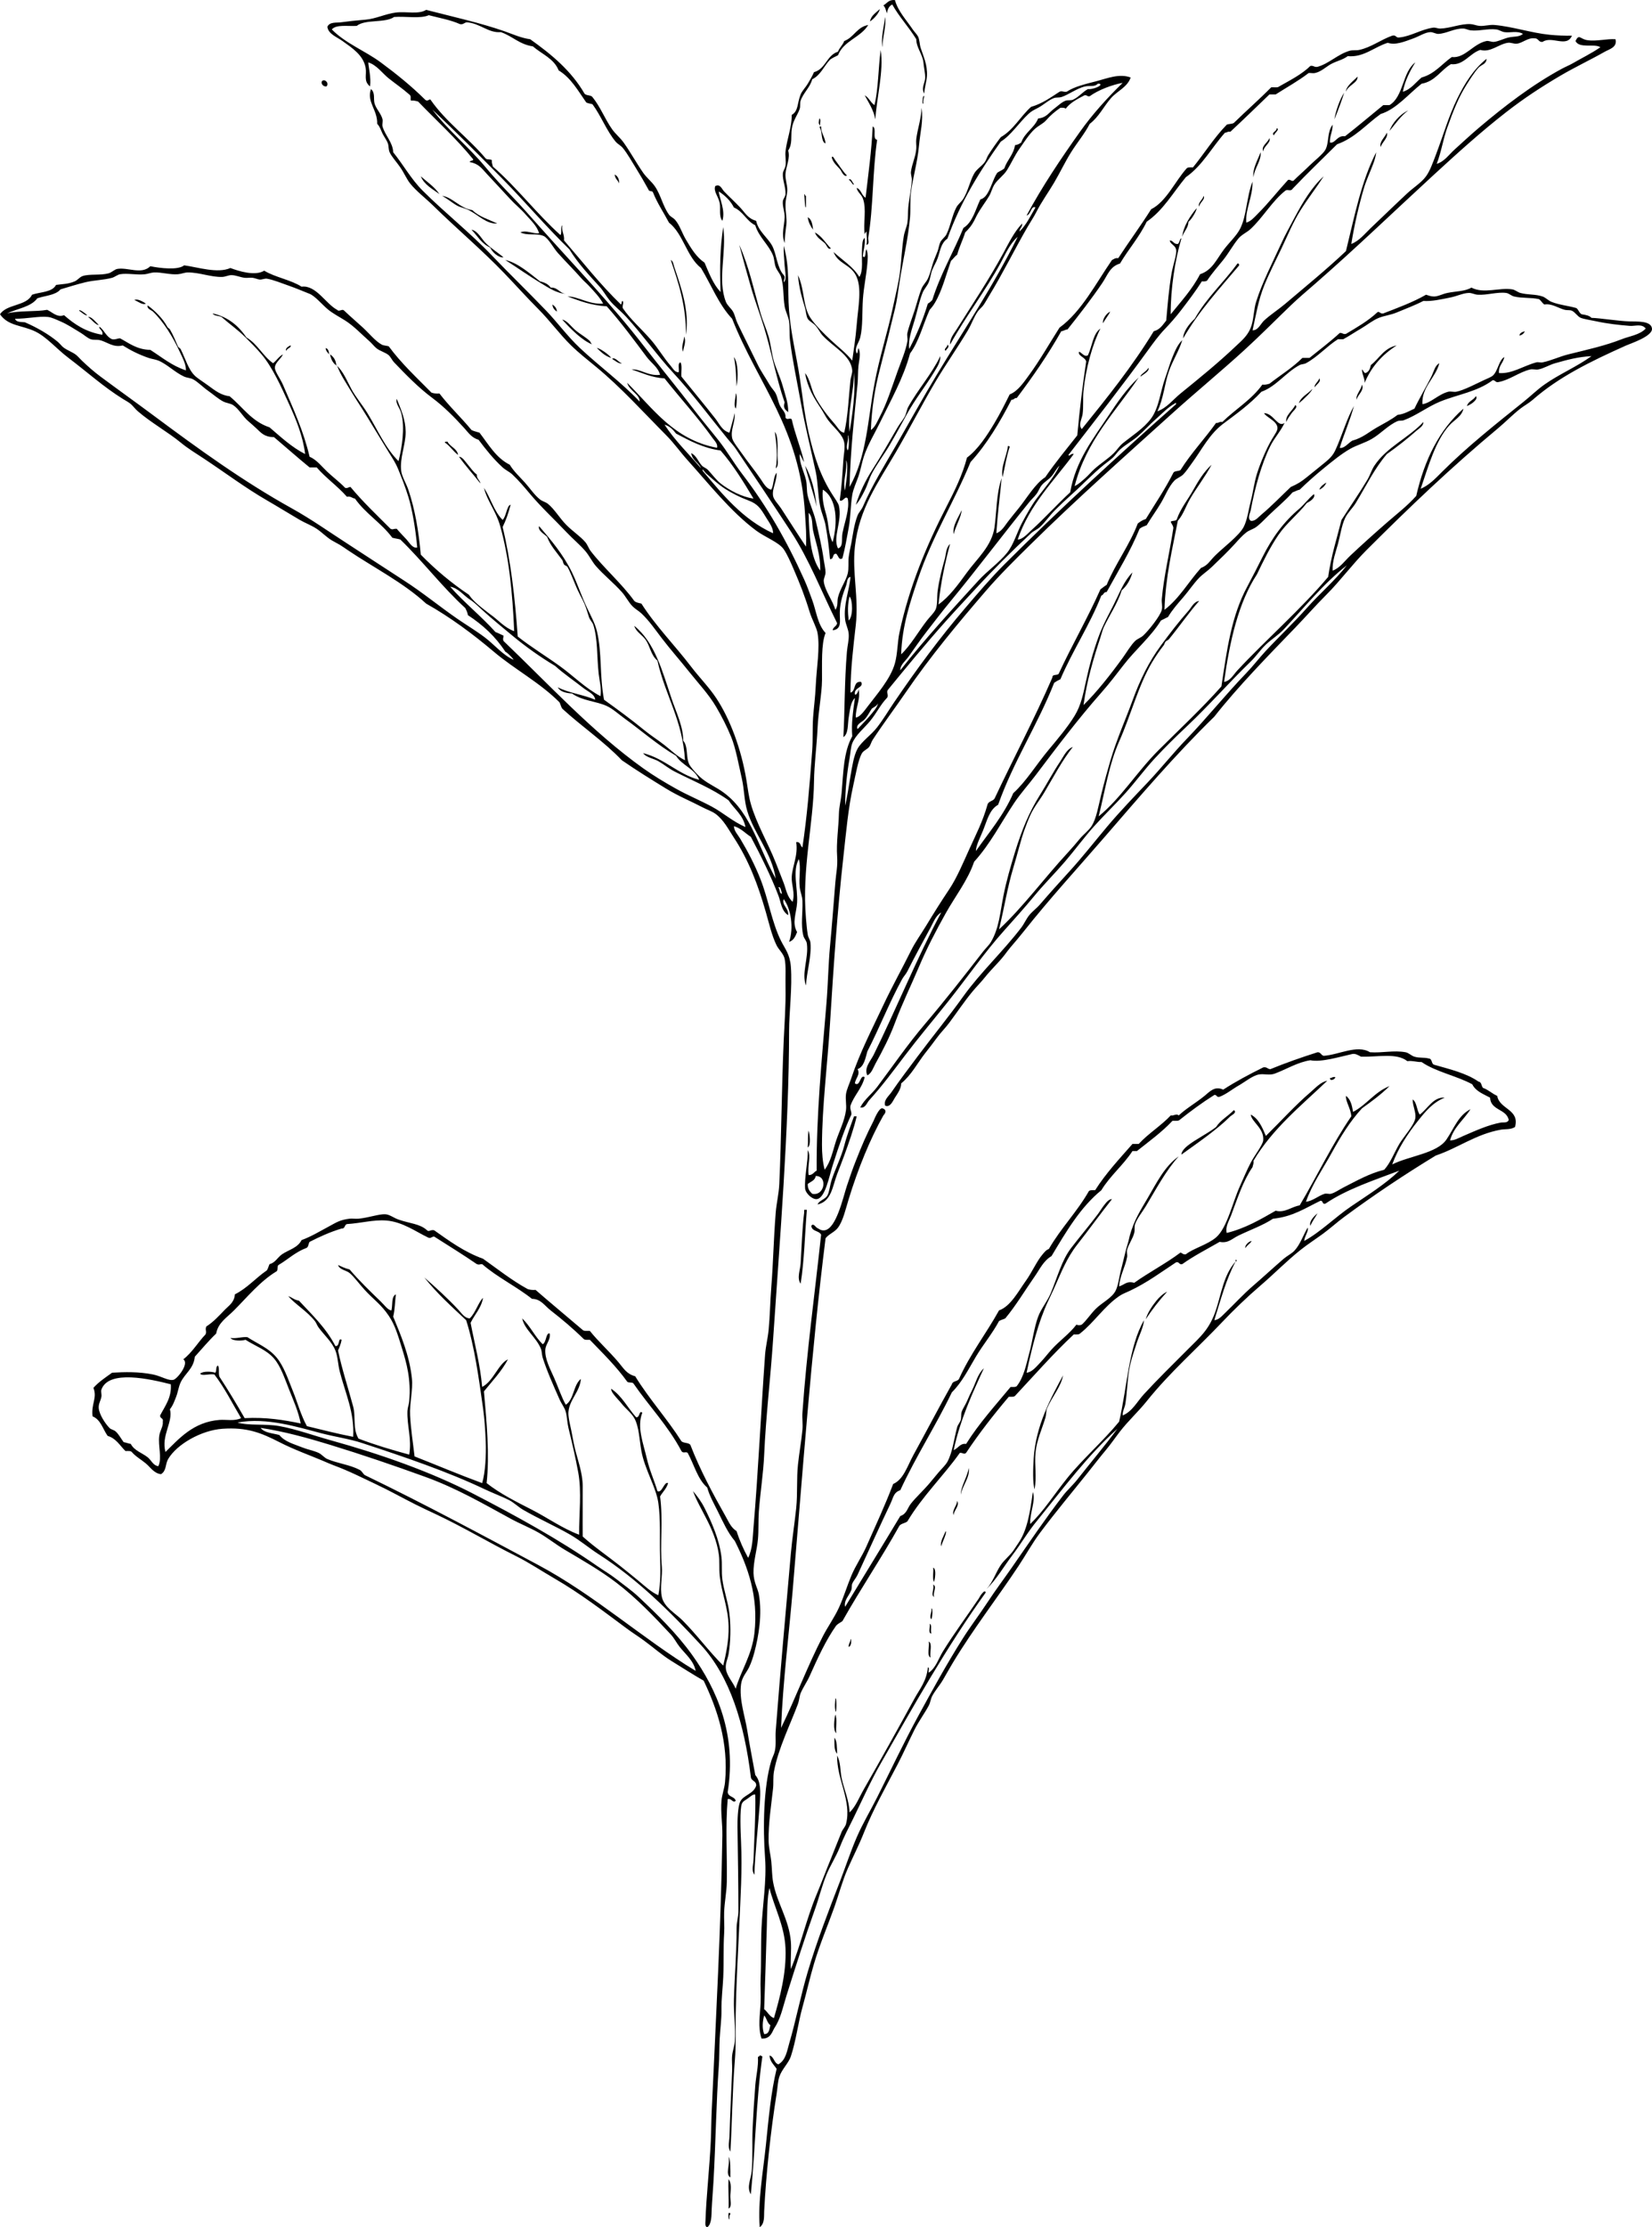 <?xml version="1.0" encoding="UTF-8" standalone="no"?>
<!-- Generator: Adobe Illustrator 13.0.2, SVG Export Plug-In . SVG Version: 6.00 Build 14948)  -->
<svg
    xmlns:rdf="http://www.w3.org/1999/02/22-rdf-syntax-ns#"
    xmlns="http://www.w3.org/2000/svg"
    xmlns:cc="http://web.resource.org/cc/"
    xmlns:xlink="http://www.w3.org/1999/xlink"
    xmlns:dc="http://purl.org/dc/elements/1.1/"
    xmlns:svg="http://www.w3.org/2000/svg"
    xmlns:inkscape="http://www.inkscape.org/namespaces/inkscape"
    xmlns:sodipodi="http://sodipodi.sourceforge.net/DTD/sodipodi-0.dtd"
    xmlns:ns1="http://sozi.baierouge.fr"
    id="Laurel_xA0_Image_1_"
    style="enable-background:new 0 0 445.686 600.498"
    xml:space="preserve"
    viewBox="0 0 445.686 600.498"
    version="1.1"
    y="0px"
    x="0px"
  >
<g
    >
	<path
        style="clip-rule:evenodd;fill-rule:evenodd"
        d="m241.44 0.019c0.826 3.005 3.035 5.303 4.8 7.92 0.413 0.611 1.179 1.371 1.44 1.92 0.44 0.923 0.396 2.122 0.72 3.12 0.729 2.252 1.824 4.409 1.681 7.44-0.07 1.477-0.645 3.079-0.721 4.8-0.936-1.509 0.227-2.842 0.24-4.32 0.011-1.066-0.3-2.414-0.479-4.08-0.239-2.21-1.92-4-1.92-6.24-2-3.281-4.585-5.976-6.48-9.36-0.888 0.393-1.275 1.285-1.44 2.4-0.263-0.777-0.421-1.659-0.96-2.16 0.98-0.545 1.43-1.611 3.12-1.44z"
    />
	<path
        style="clip-rule:evenodd;fill-rule:evenodd"
        d="m237.36 2.418c-0.1 0.944-1.515 2.642-2.64 3.36 0.3-1.7 1.67-2.327 2.64-3.36z"
    />
	<path
        style="clip-rule:evenodd;fill-rule:evenodd"
        d="m237.6 13.458c0.855 5.837-1.062 12.567-1.439 18.72-0.518-2.603-1.781-4.459-2.881-6.48 1.149 0.611 1.571 1.949 2.641 2.64 1.08-4.442 1.01-10.027 1.68-14.88z"
    />
	<path
        style="clip-rule:evenodd;fill-rule:evenodd"
        d="m88.08 23.298c-0.997 0.134-1.588-0.932-1.2-1.44 0.742-0.715 2.023 0.592 1.2 1.44z"
    />
	<path
        style="clip-rule:evenodd;fill-rule:evenodd"
        d="m221.04 31.938c0.542 0.179 0.094 1.346 0.24 1.92-0.61-0.554-0.34-1.069-0.24-1.92z"
    />
	<path
        style="clip-rule:evenodd;fill-rule:evenodd"
        d="m235.44 34.099c1.171 0.429-0.204 3.404 1.2 3.6-1.244 8.359-1.007 18.134-2.4 26.4-0.089 0.532 0.465 1.737-0.479 1.92 0.245-1.489 0.028-1.979 0-3.6-0.225 0.176-0.363 0.437-0.48 0.72-0.444-2.955 0.564-6.754-0.479-9.6-0.459-1.251-1.487-1.682-1.68-2.88 1.249 0.431 1.293 2.067 2.399 2.64 0.73-6.312 1.61-12.472 1.92-19.2z"
    />
	<path
        style="clip-rule:evenodd;fill-rule:evenodd"
        d="m344.4 34.579c1.046 0.174-0.61 1.348-0.72 1.92-0.87-0.805 0.86-1.042 0.72-1.92z"
    />
	<path
        style="clip-rule:evenodd;fill-rule:evenodd"
        d="m374.16 35.778c0.44 1.326-1.285 2.552-1.681 3.84-0.45-1.334 1.18-2.656 1.68-3.84z"
    />
	<path
        style="clip-rule:evenodd;fill-rule:evenodd"
        d="m340.08 41.059c0.288 2.21-1.653 4.266-1.92 6.72-0.32-2.239 1.2-4.721 1.92-6.72z"
    />
	<path
        style="clip-rule:evenodd;fill-rule:evenodd"
        d="m165.84 47.059c0.792 0.408 1.228 1.172 1.2 2.4-0.32-0.88-1.14-1.262-1.2-2.4z"
    />
	<path
        style="clip-rule:evenodd;fill-rule:evenodd"
        d="m113.52 47.539c1.747 1.533 3.714 2.846 5.04 4.8-1.89-1.393-4.07-2.492-5.04-4.8z"
    />
	<path
        style="clip-rule:evenodd;fill-rule:evenodd"
        d="m216.96 52.338c0.26 0.06 0.163 0.477 0.479 0.48v2.88c-0.28 1.202-0.36-2.767-0.48-3.36z"
    />
	<path
        style="clip-rule:evenodd;fill-rule:evenodd"
        d="m217.92 58.579c1.072 0.527 1.271 1.929 1.44 3.36-0.66-0.942-1.26-1.935-1.44-3.36z"
    />
	<path
        style="clip-rule:evenodd;fill-rule:evenodd"
        d="m219.84 62.658c1.88 1 2.883 2.877 4.32 4.32-0.797 0.516-1.076-0.887-1.68-1.44-0.88-0.802-2.11-1.423-2.64-2.88z"
    />
	<path
        style="clip-rule:evenodd;fill-rule:evenodd"
        d="m199.44 66.019c2.575 5.664 3.887 11.975 5.76 18.48 0.604 2.095 1.55 4.143 2.16 6.24 0.644 2.214 0.795 4.558 1.44 6.72 0.595 1.996 1.7 4.218 2.4 6.72 0.647 2.315 1.507 4.543 1.44 6.96-0.825-0.714-1.44-1.145-0.96-2.64-2.295-6.665-3.512-13.523-5.52-20.16-1.119-3.698-2.531-7.292-3.6-11.04-1.06-3.72-2.12-7.481-3.12-11.281z"
    />
	<path
        style="clip-rule:evenodd;fill-rule:evenodd"
        d="m136.32 70.099c3.349 0.731 6.608 3.631 9.36 5.76 1.243 0.277 2.265 0.775 2.88 1.68 2.007-0.087 2.32 1.52 4.08 1.68-2.466-0.128-4.691-1.665-6.72-2.88-3.06-1.836-6.42-4.202-9.6-6.24z"
    />
	<path
        style="clip-rule:evenodd;fill-rule:evenodd"
        d="m333.84 71.059c0.408-0.088 0.452 0.187 0.479 0.48-5.31 6.29-10.878 12.322-15.119 19.68 0.002-1.839 1.724-4.034 3.119-5.28 3.17-5.627 7.82-9.782 11.52-14.88z"
    />
	<path
        style="clip-rule:evenodd;fill-rule:evenodd"
        d="m36.24 80.898c0.887-0.478 2.383 0.49 3.12 0.96-0.91 0.502-2.196-0.676-3.12-0.96z"
    />
	<path
        style="clip-rule:evenodd;fill-rule:evenodd"
        d="m149.04 82.099c0.605 0.435 1.146 0.934 1.2 1.92-0.6-0.436-1.15-0.935-1.2-1.92z"
    />
	<path
        style="clip-rule:evenodd;fill-rule:evenodd"
        d="m411.36 89.298c-0.222 0.659-0.757 1.003-1.439 1.2 0.08-0.805 0.8-0.957 1.44-1.2z"
    />
	<path
        style="clip-rule:evenodd;fill-rule:evenodd"
        d="m184.56 90.738c0.718 1.403-0.296 3.168-0.24 4.08-0.69-1.174 0.22-2.811 0.24-4.08z"
    />
	<path
        style="clip-rule:evenodd;fill-rule:evenodd"
        d="m255.6 92.898c0.792 0.578-0.306 1.275-0.479 1.68-0.71-0.5 0.6-0.977 0.48-1.68z"
    />
	<path
        style="clip-rule:evenodd;fill-rule:evenodd"
        d="m78.48 93.139c-0.071 0.809-1.064 0.696-1.2 1.44-0.526-0.465 0.559-1.348 1.2-1.44z"
    />
	<path
        style="clip-rule:evenodd;fill-rule:evenodd"
        d="m87.84 93.858c0.751 0.128 0.865 0.896 0.96 1.68-0.399-0.48-0.871-0.889-0.96-1.68z"
    />
	<path
        style="clip-rule:evenodd;fill-rule:evenodd"
        d="m198 96.258c1.191 1.583 1.176 5.472 0.72 7.92-0.14-2.15-0.14-5.115-0.72-7.922z"
    />
	<path
        style="clip-rule:evenodd;fill-rule:evenodd"
        d="m367.44 103.7c0.707 1.592-1.174 2.662-1.439 4.08-0.35-1.23 1.2-2.64 1.44-4.08z"
    />
	<path
        style="clip-rule:evenodd;fill-rule:evenodd"
        d="m198.48 106.1c0.435-0.035 0.323 3.297 0 4.08-0.67-1.08 0.03-2.84 0-4.08z"
    />
	<path
        style="clip-rule:evenodd;fill-rule:evenodd"
        d="m398.16 106.82c0.801 0.724-1.275 2.288-2.4 2.64 0.36-1.32 1.79-1.57 2.4-2.64z"
    />
	<path
        style="clip-rule:evenodd;fill-rule:evenodd"
        d="m349.44 109.22c0.887 0.458-0.505 1.498-0.96 2.16-0.559 0.814-1.224 1.644-1.439 2.4-0.4-1.76 1.72-3.07 2.4-4.56z"
    />
	<path
        style="clip-rule:evenodd;fill-rule:evenodd"
        d="m209.04 116.42c0.944 1.188 0.714 3.941 0.72 6.48 0.002 1.209 0.407 2.73-0.48 3.36 0.59-3.05 0.16-7-0.24-9.84z"
    />
	<path
        style="clip-rule:evenodd;fill-rule:evenodd"
        d="m120 119.3c0.039-0.281 0.438-0.202 0.72-0.24 0.715 1.445 2.546 1.773 2.88 3.6-1.35-0.97-2.19-2.45-3.6-3.36z"
    />
	<path
        style="clip-rule:evenodd;fill-rule:evenodd"
        d="m271.92 120.26c0.278-0.039 0.427 0.053 0.479 0.24-0.88 2.479-1.266 5.454-1.92 8.16-0.55-2.88 1.13-5.59 1.44-8.4z"
    />
	<path
        style="clip-rule:evenodd;fill-rule:evenodd"
        d="m123.84 123.14c0.931 0.039 1.648 1.281 2.4 2.16 0.798 0.932 1.509 2.035 2.4 2.64-0.068 1.188 0.808 1.432 0.96 2.4-1.89-2.43-3.98-4.66-5.76-7.2z"
    />
	<path
        style="clip-rule:evenodd;fill-rule:evenodd"
        d="m217.2 125.54c1.729 2.992 2.66 6.78 3.12 11.04-0.9-3.82-2.19-7.25-3.12-11.04z"
    />
	<path
        style="clip-rule:evenodd;fill-rule:evenodd"
        d="m360.24 290.42c0.053 0.5-1.448 1.297-1.439 0.24 0.57 0 0.71-0.42 1.44-0.24z"
    />
	<path
        style="clip-rule:evenodd;fill-rule:evenodd"
        d="m332.88 299.3c0.968 0.67-0.657 1.376-0.96 1.68-3.607 3.611-8.861 7.191-13.2 10.32 0.029-0.891 0.95-1.818 1.68-2.4 2.212-1.763 5.452-3.305 7.681-5.04 1.22-1.91 3.28-2.96 4.8-4.56z"
    />
	<path
        style="clip-rule:evenodd;fill-rule:evenodd"
        d="m230.4 300.98h0.721c-0.801 3.445-2.076 7.011-3.36 10.56-0.602 1.663-1.307 3.407-1.92 5.04-1.271 3.386-1.543 7.342-5.28 8.16 0.465-1.137 2.004-1.308 2.64-2.399 0.576-0.989 0.67-2.726 1.2-4.32 1.019-3.068 2.568-6.075 3.36-9.12 0.74-2.84 1.73-5.42 2.64-7.92z"
    />
	<path
        style="clip-rule:evenodd;fill-rule:evenodd"
        d="m218.16 304.82c0.267 0.914 0.681 4.036-0.24 4.561 0.16-1.96-0.08-3.03 0.24-4.56z"
    />
	<path
        style="clip-rule:evenodd;fill-rule:evenodd"
        d="m216.96 326.18h0.72c-0.55 6.649-0.683 13.717-1.68 19.92-1.069-1.536-0.123-3.587 0-5.521 0.261-4.114 0.421-9.521 0.96-13.68v-0.72z"
    />
	<path
        style="clip-rule:evenodd;fill-rule:evenodd"
        d="m258.24 404.66c0.723 1.369-0.9 2.455-0.96 3.84-0.56-1.21 0.86-2.5 0.96-3.84z"
    />
	<path
        style="clip-rule:evenodd;fill-rule:evenodd"
        d="m251.76 422.66c0.941 0.331 0.47 3.11 0.24 3.84-0.55-0.81-0.08-2.64-0.24-3.84z"
    />
	<path
        style="clip-rule:evenodd;fill-rule:evenodd"
        d="m251.76 427.22c1.126 0.566-0.134 2.041 0.24 3.359-0.96-0.63 0.08-1.95-0.24-3.36z"
    />
	<path
        style="clip-rule:evenodd;fill-rule:evenodd"
        d="m251.28 433.7c0.451-0.359 0.278 2.41 0 2.88-0.74-0.75 0.21-1.86 0-2.88z"
    />
	<path
        style="clip-rule:evenodd;fill-rule:evenodd"
        d="m250.8 437.78c0.766 0.467 0.141 1.435 0.479 2.64-1.01-0.03-0.24-1.84-0.48-2.64z"
    />
	<path
        style="clip-rule:evenodd;fill-rule:evenodd"
        d="m229.44 441.86c0.406 0.345 0.189 2.096-0.479 2.16-0.07-0.96 0.55-1.21 0.48-2.16z"
    />
	<path
        style="clip-rule:evenodd;fill-rule:evenodd"
        d="m250.56 442.58c1.07 0.53 0.196 3.004 0.48 4.32-1.07-0.53-0.2-3-0.48-4.32z"
    />
	<path
        style="clip-rule:evenodd;fill-rule:evenodd"
        d="m225.36 457.94c0.432-0.544 0.329 4.666 0 3.36-0.21-1.44-0.08-1.85 0-3.36z"
    />
	<path
        style="clip-rule:evenodd;fill-rule:evenodd"
        d="m225.36 462.26c0.556 1.203 0.083 3.438 0.24 5.04-0.9-0.75-0.51-3.91-0.24-5.04z"
    />
	<path
        style="clip-rule:evenodd;fill-rule:evenodd"
        d="m225.12 468.5c0.741 0.94 0.663 2.697 0.72 4.32-0.85-0.83-0.72-2.64-0.72-4.32z"
    />
	<path
        style="clip-rule:evenodd;fill-rule:evenodd"
        d="m204.96 554.18c0.387-0.068 0.413 0.227 0.72 0.239-1.743 12.188-1.864 24.861-3.12 37.2-1.198-2.004 0.034-4.018 0.24-6.239 0.325-3.513 0.069-7.396 0.24-11.28 0.175-3.99 0.429-8.112 0.72-11.76 0.222-2.782 0.876-5.25 0.72-7.681 0.06-0.26 0.48-0.16 0.48-0.48z"
    />
	<path
        style="clip-rule:evenodd;fill-rule:evenodd"
        d="m196.56 581.54c0.543 0.502 0.503 3.654 0.48 5.521-1.44-0.82-0.02-3.46-0.48-5.52z"
    />
	<path
        style="clip-rule:evenodd;fill-rule:evenodd"
        d="m196.56 587.54c0.829 1.031 0.591 2.693 0.48 4.32-0.088 1.297 0.526 3.14-0.48 3.6 0.1-2.89-0.17-5.61 0-7.92z"
    />
	<path
        style="clip-rule:evenodd;fill-rule:evenodd"
        d="m196.56 596.66c0.798-0.165 0.387 0.496 0.24 0.721 0.06 2.09-0.42 0.49-0.24-0.72z"
    />
	<path
        style="clip-rule:evenodd;fill-rule:evenodd"
        d="m354.48 133.22c0.498 0.986-1.056 1.979-1.92 2.4-2.404 3.08-5.455 5.377-7.68 8.64-2.206 3.235-3.962 6.805-5.76 10.56-5.005 7.636-7.341 17.939-8.881 29.04 1.688-0.283 2.535-1.975 3.601-3.12 7.717-8.295 17.017-16.355 24.479-25.2 0.791-5.53 2.313-10.327 3.601-15.36 2.314-3.605 4.707-7.051 6.96-10.8 0.729-1.213 1.151-2.682 1.92-3.84 3.331-5.017 9.215-7.461 13.2-11.76 0.072 1.079-1.15 1.71-1.92 2.4-2.282 2.045-5.275 4.37-7.92 6.24-3.368 3.906-5.585 8.58-8.4 13.2-0.849 1.392-2.193 2.616-2.88 4.08-0.949 2.022-1.277 4.63-1.92 6.96-0.64 2.319-1.538 4.603-1.44 7.2 1.995-0.74 3.238-2.607 4.8-4.08 3.112-2.934 6.469-5.939 9.841-8.88 2.704-2.359 5.474-4.457 7.92-7.2 2.238-9.841 6.282-17.877 12.72-23.52-0.378 2.067-2.458 3.018-3.84 4.56-3.684 4.11-5.565 10.848-7.681 17.04 2.309-0.964 4.016-2.815 5.761-4.56 6.678-6.678 14.467-12.86 22.08-18.96 1.838-1.473 3.604-3.207 5.52-4.56 4.021-2.842 8.609-4.726 12.72-7.68-3.54 0.176-6.415 0.953-9.84 1.92-1.523 0.43-3.11 1.437-4.56 1.68-0.655 0.11-1.475-0.165-2.16 0-2.916 0.7-5.527 2.811-8.4 3.36-0.995 0.275-0.935-0.505-1.68-0.48-4.198 3.142-9.415 3.836-14.16 5.76-3.321 1.347-6.467 3.792-9.84 5.04-0.589 0.218-1.171 0.023-1.68 0.24-2.515 1.073-4.516 3.387-6.96 4.8-1.883 1.088-3.963 1.632-5.761 2.64-2.458 1.378-4.985 3.479-7.199 5.28-2.312 1.88-4.519 3.85-6.48 5.76-0.734 0.146-1.25 0.51-1.92 0.72-1.918 2.186-4.259 4.095-6.48 6.24-1.064 1.028-2.254 2.321-3.359 3.12-0.808 0.583-1.844 0.828-2.641 1.44-1.083 0.833-2.107 2.002-3.119 3.12-1.931 2.131-4.048 4.128-6.24 6.24-1.077 1.037-2.378 1.873-3.36 2.88-1.542 1.582-2.83 3.561-4.319 5.28-1.469 1.694-2.982 3.403-4.08 5.28-0.645 0.316-1.276 0.645-1.92 0.96-2.752 4.438-6.838 7.791-10.08 12-1.964 2.548-3.865 5.022-6 7.44-6.242 7.069-11.998 14.686-17.761 22.32-1.893 2.508-4.032 4.854-5.76 7.44-3.551 5.317-6.435 11.042-10.8 15.84-1.704 5.021-5.057 9.229-7.68 13.92-2.575 4.606-5.102 9.435-7.2 14.4-2.13 5.039-4.579 10.008-6.48 15.12-1.434 3.856-3.293 7.45-5.279 11.04-0.565 1.021-1.007 2.537-2.16 3.12-1.003-1.965 0.912-3.968 1.68-5.52 6.065-12.266 11.776-26.334 18.24-38.4-1.466 0.829-2.077 2.599-2.88 4.08-1.987 3.664-4.205 7.708-6.24 11.76-0.418 0.833-1.008 1.371-1.44 2.16-3.441 6.281-6.115 13.154-9.359 19.44-0.566 1.914-0.861 4.099-2.641 4.8 0.824 1.468-0.624 2.515-0.72 3.84 1.423 1.04 1.382-2.537 2.64-1.68-0.765 3.075-2.836 4.843-3.84 7.68-0.188 1.067 0.32 1.44 0.24 2.399-1.79 3.8-3.272 8.152-5.04 13.681-0.927 2.897-2.007 8.928-4.32 9.12-1.214 0.101-3.024-1.588-3.12-2.881-0.219-2.954 0.812-7.367 0.72-10.319 0.988 1.535-0.146 4.278 0.24 6.72 1.133 0.014 1.402-0.838 2.16-1.2-0.101-15.013 1.382-30.014 2.64-45.12 0.431-5.176 0.488-10.321 0.96-15.36 0.546-5.84 0.972-11.577 1.44-17.28 0.2-2.435 0.666-4.324 0.48-6.96-0.261-3.701 0.4-7.783 0.479-11.52 0.038-1.754 0.564-3.741 0.721-5.52 0.477-5.449 0.493-11.085 2.88-15.36-0.28-3.352 0.177-6.437 0.72-10.32-1.17 1.089-1.328 3.186-1.68 5.28-0.307 1.827-0.031 4.398-1.44 5.28 0.389-6.667 0.28-14.911 0.96-23.04 0.143-1.707 0.602-3.187 0.48-4.8-0.1-1.325-0.809-2.535-0.96-3.84-0.482-4.152 1.121-7.765 1.439-11.52-1.03 0.229-0.84 1.439-1.2 2.4-0.633 1.692-1.645 4.289-1.68 7.2-0.028 2.367 0.604 4.468-1.92 4.8 0.097-0.943 1.055-1.025 1.2-1.92-4.275-8.588-7.516-17.14-12.48-24.72-4.933-7.532-9.878-14.922-14.88-22.32-0.611-0.904-1.41-1.725-2.16-2.64-4.62-5.642-9.568-12.301-14.64-17.76-4.362-4.695-8.239-10.232-12.72-15.12-1.498-1.634-3.269-2.944-4.56-4.56-0.965-1.207-1.618-2.476-2.64-3.6-2.741-3.014-5.877-6.337-8.16-10.08-6.337-6.142-12.038-12.923-18.24-19.2-6.162-6.237-12.337-12.464-18.72-18.48 4.249 5.646 9.855 10.102 14.4 15.6 2.253 2.725 4.714 5.342 7.2 7.92 2.45 2.54 4.848 5.284 7.2 7.92 9.514 10.66 19.505 21.004 28.32 32.4 4.485 5.798 9.082 11.313 13.44 17.04 2.17 2.852 4.501 5.585 6.72 8.4 2.241 2.843 4.043 6.006 6.24 8.88 6.783 8.876 12.027 17.977 16.8 28.56 0.794 1.762 1.469 3.628 2.16 5.52 1.113 3.05 1.456 6.618 3.6 8.88-1.227 2.948-0.913 8.491-0.96 12.72-0.042 3.749-0.981 8.2-1.2 12.96-0.221 4.8-0.896 9.653-0.96 14.4-0.156 11.54-3.32 23.531-2.16 36.96 0.116 1.336 0.249 2.964 0.48 4.32 0.127 0.749 0.654 1.429 0.72 2.16 0.339 3.798-1.02 7.747-1.2 11.52-1.278-3.254 0.75-7.364 0.24-11.28-0.111-0.855-0.755-1.334-0.96-2.16-0.734-2.956-0.125-6.012-0.24-9.36-0.043-1.247-0.57-2.409-0.72-3.6-0.332-2.637 0.385-5.148-0.24-7.68-1.813 3.223-0.251 7.783-0.48 11.76-0.158 2.751-1.479 5.375 0 7.92-0.458 1.143-0.928 2.272-2.16 2.64 1.318-3.741 0.513-8.879-1.44-11.52-0.654 1.594 1.376 2.42 1.2 4.32-1.827-1.096-1.953-3.482-2.64-5.28-1.986-5.201-4.821-10.922-7.44-15.84-1.524-0.956-2.644-2.316-4.56-2.88 0.035 1.324 1.018 2.252 1.68 3.36 2.002 3.346 3.917 6.952 5.52 11.04 2.125 5.415 3.004 11.517 5.52 16.56 1.085 2.175 2.376 3.54 2.64 6.96 0.422 5.483-0.473 12.191-0.48 17.28-0.039 26.678-2.474 55.736-4.32 83.28-0.699 10.427-1.952 20.766-2.4 30.96-0.229 5.196-1.07 10.271-1.44 15.359-0.18 2.467-0.022 5.007-0.24 7.44-0.267 2.979-1.265 6.094-1.2 9.12 0.055 2.553 1.16 4.174 1.44 5.76 0.963 5.453-0.057 11.264-1.2 15.6-0.356 1.354-0.809 2.757-1.44 4.08-0.652 1.368-1.897 2.564-2.16 4.561-0.548 4.17 1.053 8.557 1.68 12.479 0.691 4.327 1.494 8.229 2.16 12 1.504 1.733 1.454 4.38 1.2 7.92-0.427 5.954-1.271 13.211-1.44 18.96-0.861-1.127-0.29-2.64-0.24-4.079 0.199-5.766 0.613-12.208 0.48-17.521-0.56-0.217-1.339 0.541-1.92 0.96-0.684 0.492-1.401 0.814-1.68 1.44-0.636 1.427-0.359 7.693-0.24 10.319 0.342 7.539-0.129 14.829-0.48 22.561-0.372 8.201-0.815 15.848-0.96 23.76-0.088 4.87 0.13 8.278-0.24 12.72-0.641 7.702-0.755 17.266-1.2 24.48-0.787-1.185-0.275-2.817-0.24-4.08 0.177-6.379 0.469-11.755 0.72-17.76 0.058-1.386-0.142-2.729 0-4.08 0.133-1.266 0.633-2.563 0.72-3.84 0.243-3.564-0.339-7.453-0.24-11.28 0.169-6.525 0.733-12.552 0.72-19.2-0.003-1.561 0.478-3.099 0.48-4.56 0.013-6.939-0.135-15.024-0.24-22.561-0.027-1.952 0.082-5.617 0.72-6.96 0.879-1.85 3.566-2.021 4.32-4.32 0.107-1.387-1.363-1.196-1.44-2.399-1.74-14.148-5.562-26.983-13.44-35.521-8.261-8.951-17.135-17.778-27.6-24.479-2.565-1.643-5.011-3.74-7.68-5.28-4.047-2.336-8.437-4.248-12.72-6.72-1.306-0.754-2.489-1.963-3.84-2.641-2-1.002-4.334-1.858-6.48-2.88-9.996-4.758-21.609-8.704-33.12-12.479-3.458-1.135-7.106-1.622-11.04-2.641-5.93-1.534-14.72-4.385-22.56-2.88 3.08 0.911 7.393 0.267 11.28 0.96 4.526 0.808 9.137 2.513 13.92 3.841 13.396 3.718 26.903 8.461 38.4 14.399 11.458 5.918 23.019 12.251 33.36 19.44 1.81 1.258 3.576 2.26 5.28 3.6 2.096 1.648 4.135 3.045 6 4.8 4.958 4.668 10.218 9.772 14.4 15.601 6.707 9.348 12.069 21.469 9.6 36.96 0.092 1.428 1.889 1.151 2.16 2.399-0.824 0.705-1.042-0.733-2.16-0.479-0.647 7.431-0.117 14.883-0.24 22.32-0.045 2.726-0.626 5.452-0.72 8.159-0.066 1.915 0.123 3.866 0 5.761-0.246 3.794-0.056 7.561-0.24 11.76-0.128 2.923-0.525 5.888-0.48 8.88 0.037 2.451-0.345 5.16-0.48 7.68-0.135 2.518-0.065 5.059-0.24 7.44-0.685 9.335-0.832 20.496-1.44 31.2-0.142 2.498-0.368 5.015-0.48 7.439-0.071 1.553 0.021 3.965-1.2 4.8-0.701-0.17-0.491-1.327-0.48-1.68 0.194-6.424 1.109-14.326 1.44-21.6 0.121-2.656 0.12-5.283 0.24-7.92 1.135-24.98 2.507-49.962 2.88-74.4 0.049-3.23-0.486-6.274-0.24-9.36 0.133-1.668 0.798-3.318 0.96-5.04 1.017-10.815-2.225-19.956-5.76-27.359-2.647-1.509-5.825-3.54-8.64-5.28-2.68-1.656-4.794-3.584-7.44-5.52-1.562-1.143-3.245-2.205-4.8-3.36-6.184-4.593-12.426-9.381-19.44-13.44-3.436-1.988-6.736-4.214-10.32-6-7.249-3.611-14.21-7.81-21.6-11.279-1.825-0.857-3.696-1.725-5.52-2.641-3.513-1.764-6.978-3.722-10.8-5.52-3.576-1.682-7.076-3.482-11.28-5.04-1.017-0.377-1.951-0.806-2.88-1.2-3.448-1.465-7.674-2.952-11.76-5.04-4.843-2.475-8.698-4.078-15.36-3.6-5.698 0.409-12.296 4.163-14.64 8.16-0.803 1.369-0.406 3.128-1.92 4.079-1.873-0.185-2.904-1.902-4.08-2.88-1.281-1.064-2.746-1.859-3.84-3.12-0.309-0.33-1.042-0.237-1.68-0.239-1.501-1.459-2.503-3.417-4.8-4.08-1.301-1.818-1.853-4.388-4.08-5.28-0.405-3.365 1.321-4.929 0.24-7.68 1.437-1.604 3.271-2.809 5.04-4.08 3.391-0.197 7.267-0.292 11.04 0.479 2.321 0.475 4.128 1.775 5.52 1.44 1.025-0.247 4.345-4.413 2.64-5.521 2.407-1.833 3.927-4.553 6-6.72 0.399-0.832-0.208-1.277 0.24-2.16 1.913-1.202 3.404-2.88 5.04-4.56 1.094-1.124 2.496-1.935 2.64-4.08 3.354-1.687 5.646-4.435 8.64-6.48 0.323-0.478 0.458-1.143 0.72-1.68 1.498-0.327 2.128-1.783 3.36-2.64 1.744-1.212 4.213-1.693 5.28-3.84 2.388-0.823 5.198-2.513 7.68-3.841 1.625-0.869 2.676-1.614 5.28-1.92 0.724-0.085 1.532 0.074 2.4 0 2.542-0.217 5.519-1.286 7.2-1.199 1.217 0.062 2.156 0.929 3.6 1.439 3.013 1.066 5.768 1.104 7.68 2.88 0.526 0.53 0.98-0.237 1.92 0 4.083 2.877 8.082 5.839 13.2 7.681 3.936 2.783 7.667 5.772 12 8.159 0.598 0.202 1.286 0.314 2.16 0.24 4.198 3.643 8.489 7.191 12.72 10.8 0.349 0.371 1.229 0.212 1.92 0.24 2.289 2.875 5.154 5.422 7.68 8.4 1.389 1.637 2.21 3.232 4.56 3.84 3.81 6.189 8.59 11.409 12.48 17.52 0.562 0.559 1.908 0.332 2.4 0.96 2.606 6.757 6.085 13.208 9.6 19.44 0.861 1.526 1.409 2.906 2.88 3.84 0.826 2.613 1.892 4.988 3.12 7.2 1.224-2.487 1.202-5.386 1.44-8.16 1.26-14.719 2.018-31.173 3.12-46.56 0.164-2.287 0.741-4.461 0.96-6.721 0.363-3.752 0.415-7.694 0.72-11.52 0.527-6.611 0.611-12.772 1.2-20.16 0.2-2.504 0.838-5.008 0.96-7.68 0.583-12.846 0.619-25.656 1.2-38.88 0.181-4.099 0.58-9.114 0.48-14.16-0.058-2.938 0.17-5.844-0.24-7.68-0.312-1.393-1.58-2.433-2.16-3.6-1.284-2.586-2.044-5.955-2.88-8.88-2.143-7.498-4.676-14.132-8.64-20.16-1.452-2.209-2.798-4.887-5.04-6.48-0.907-0.645-2.23-1.089-3.36-1.68-3.208-1.679-6.553-3.028-9.84-5.04-4.027-2.465-7.845-4.827-12-7.68-4.885-5.115-10.87-9.13-16.08-13.92-0.323-0.478-0.458-1.143-0.72-1.68-5.293-5.336-12.061-8.866-17.76-13.68-5.667-4.787-11.66-9.243-18.24-12.96-6.169-5.688-14.046-9.63-21.12-14.4-0.782-0.527-1.43-1.002-2.16-1.44s-1.401-0.741-2.16-1.2c-1.452-0.877-2.674-2.181-4.08-3.12-1.438-0.96-3.084-1.54-4.56-2.4-2.987-1.742-5.891-3.555-8.88-5.28-5.836-3.369-11.353-7.524-17.04-11.28-2.195-1.45-4.2-2.64-6.24-4.32-3.321-2.735-7.962-5.337-11.52-8.4-0.846-0.728-1.335-1.54-2.16-2.16-0.535-0.402-1.292-0.81-1.92-1.2-5.15-3.202-9.488-7.141-14.64-11.04-3.267-2.473-5.97-5.749-9.12-7.2-3.634-1.675-7.133-1.391-9.36-4.56 1.812-2.828 7.126-2.154 8.64-5.28 2.269-0.771 5.448-0.632 6.48-2.64 1.741-0.245 3.284-0.21 5.04-0.96 0.788-0.336 1.33-1.171 2.16-1.44 1.891-0.612 4.729-0.13 6.96-0.72 0.876-0.231 1.605-1.07 2.4-1.2 2.866-0.469 6.483 1.62 8.88-0.72 2.58 0.531 7.478 1.122 9.12-0.24 3.7 0.499 9.022 2.269 12.48 0.72 2.267 0.871 6.729 2.236 9.12 0.72 2.983 1.816 7.155 2.445 10.08 4.32 3.897-0.511 6.528 4.631 9.6 6.24 0.558 0.659 1.363-0.419 1.92 0.24 1.547 1.474 3.28 2.944 5.04 4.56 1.619 1.487 3.337 3.631 5.04 4.56 0.559 0.305 1.3 0.283 1.92 0.48 3.391 4.609 7.547 8.453 11.52 12.48 0.598 0.202 1.286 0.314 2.16 0.24 2.67 3.489 5.86 6.46 8.64 9.84 0.625 0.335 1.444 0.477 2.16 0.72 2.442 3.158 4.431 6.77 8.16 8.64 1.08 1.779 2.637 3.207 4.08 4.8 1.319 1.456 2.576 3.38 4.08 4.56 0.67 0.526 1.509 0.675 2.16 1.2 1.69 1.363 3.085 3.735 4.8 5.52 1.704 1.774 3.869 3.148 5.28 4.8 0.592 0.693 0.888 1.683 1.44 2.4 3.435 4.469 8.314 8.682 11.76 13.44 0.434 0.446 1.212 0.548 1.92 0.72 3.855 6.051 8.996 11.224 13.44 17.04 2.209 2.891 4.771 5.464 6.72 8.4 3.802 5.726 6.791 13.834 8.16 22.08 0.396 2.389 0.611 4.395 1.2 6.48 1.486 5.259 4.69 10.658 6.72 15.84 0.71 1.812 1.448 3.635 2.16 5.52 0.618 1.635 0.923 3.75 2.4 5.04 0.722-2.417-0.358-4.57-0.24-6.72 0.164-2.972 1.76-5.783 1.2-9.36 1.239-0.199 1.057 1.022 1.68 1.44 1.229-8.166 1.961-16.852 2.64-26.16 0.212-2.902 0.043-5.94 0.24-8.88 0.184-2.75 0.569-5.248 0.72-8.64 0.21-4.711 1.191-10.131 0.48-14.16-0.269-1.522-1.507-3.619-2.16-5.76-1.32-4.329-2.596-7.512-4.32-11.52-0.781-1.815-1.735-3.969-2.64-5.28-1.314-1.904-5.003-3.231-7.44-5.04-6.854-5.09-12.88-12.752-18.48-18.96-1.999-2.216-3.671-4.621-5.76-6.72-6.042-6.074-12.233-12.95-18.96-18.48-2.286-1.879-4.637-3.729-6.72-5.76-3.072-2.996-5.707-6.667-8.88-9.84-2.958-2.958-6.109-6.466-9.12-9.6-6.052-6.3-12.832-11.999-19.2-18.24-2.075-2.034-4.595-3.936-6.24-6-0.9-1.13-1.628-2.844-2.64-4.32-0.97-1.416-2.347-2.899-2.88-4.08-0.355-0.788-0.217-1.699-0.48-2.4-0.362-0.965-1.026-1.788-1.44-2.64-0.44-0.907-0.691-1.861-1.44-2.64 0.114-3.793-2.903-5.925-1.68-9.36 1.205 0.985 0.627 2.617 0.96 3.84 0.408 1.499 1.791 2.762 2.16 4.32 0.134 0.564-0.157 1.378 0 1.92 0.718 2.478 2.777 4.274 2.88 6.96 2.773 3.432 4.832 7.231 7.92 10.32 5.95 5.949 12.766 11.297 18.72 17.52 4.775 4.991 9.751 9.792 14.64 14.88 2.956 3.077 5.798 6.969 9.12 10.08 5.286 4.951 11.042 9.134 16.08 14.4 0.092-1.934-2.821-2.937-3.36-5.04 6.997 6.923 12.554 15.286 24.24 17.52 0.321-0.967-0.711-1.953-1.2-2.64-3.813-5.359-8.78-10.818-12.96-16.08-3.549-0.211-6.024-1.496-8.88-2.4 2.334-0.253 4.402 1.836 7.68 1.44-0.537-2.056-2.392-3.189-3.6-4.8-3.402-4.538-6.904-9.324-10.8-13.68-4.198-0.203-7.316-1.484-10.56-2.64 2.924-0.043 5.635 2.205 9.6 1.92-0.89-1.682-2.434-3.29-3.84-4.8-0.702-0.753-1.455-1.356-2.16-2.16-2.014-2.293-3.767-3.971-6.24-6.72-1.123-1.249-2.57-4.03-3.84-4.56-2.029-0.849-4.291 0.015-6.24-0.96 1.518-0.712 3.255 0.421 5.04 0.24-0.568-2.021-2.262-3.499-3.6-5.04-1.339-1.543-2.929-2.792-4.32-4.32-1.94-2.13-4.124-4.428-6.24-6.72-1.306-1.415-2.166-2.714-4.56-3.12 0.066-0.494 0.894-0.226 0.96-0.72-4.549-5.611-9.891-10.429-14.88-15.6-0.575-0.145-1.095-0.345-1.92-0.24-0.282-0.464 0.22-1.217-0.48-1.68-1.773-1.563-3.653-2.838-5.52-4.32-1.779-1.412-3.149-3.55-5.52-4.32 0.053 1.311 0.796 4.001 0.48 6.48-1.842-1.453-0.85-3.092-1.2-5.04-0.609-3.39-3.65-5.341-6.24-7.2-1.511-1.084-3.847-1.888-4.08-3.84 0.602-1.377 2.461-1.043 3.6-1.2 2.177-0.299 3.949-0.477 6.72-0.72 2.82-0.247 5.371-1.575 8.16-1.92 2.8-0.346 6.192 0.568 8.16-0.72 7.233 1.864 14.606 3.493 21.12 5.76 2.137 0.744 4.441 1.815 6.96 2.16 5.708 4.052 11.057 8.463 14.64 14.64 0.423 0.617 1.737 0.343 2.16 0.96 2.126 2.599 3.323 5.856 5.28 8.64 0.912 1.297 2.198 2.312 3.12 3.6 1.819 2.542 3.385 5.426 5.28 8.16 0.904 1.304 2.223 2.328 3.12 3.6 1.619 2.294 2.182 5.391 3.84 7.68 0.462 0.638 1.124 0.805 1.68 1.44 1.208 1.379 1.854 3.557 2.88 5.28 1.438 2.413 2.797 4.712 5.04 6.24 1.221 2.859 2.344 5.816 4.32 7.92-0.266-6.609-0.109-12.153 0.72-17.52 0.959 6.791-1.617 14.271 0.72 20.16 0.41 1.034 1.391 1.71 1.92 2.64 0.524 0.922 0.695 2.061 1.2 3.12 1.675 3.519 3.625 7.354 5.52 11.28 0.806 1.668 2.03 3.369 3.12 5.28 0.496 0.87 1.294 1.62 1.68 2.4 0.539 1.089 0.653 2.311 1.2 3.36 0.548 1.049 1.585 1.776 1.44 3.12 0.424 0.832 1.191-0.07 1.68 0.48 0.91 4.05 2.392 7.528 3.36 11.52-0.485-0.636-0.759-1.482-1.2-2.16-0.161 2.443 1.116 4.599 1.68 6.96 0.329 1.375 0.132 2.908 0.48 4.32 0.541 2.193 1.614 4.377 2.16 6.72 0.827 3.551 1.607 6.664 2.16 10.56 0.159 1.118 0.489 2.485 0.48 3.36-0.008 0.818-0.557 1.651-0.48 2.4 0.25 2.44 2.52 5.339 3.12 7.68 0.819-1.108 0.433-2.196 0.72-3.36 0.591-2.4 2.205-4.533 2.64-6.48 0.314-1.41 0.08-2.978 0.24-4.32 0.158-1.335 0.488-2.59 0.72-3.84 0.445-2.408 0.732-4.98 1.68-7.44 0.305-0.79 1.078-1.562 1.44-2.4 2.527-5.843 5.983-11.351 9.12-16.8 3.664-6.365 7.225-12.795 10.8-18.72 7.411-12.283 15.255-23.895 21.84-37.2-2.053 1.744-3.187 4.427-4.56 6.96-3.994 7.366-9.558 14.641-13.681 22.08-0.105-1.679 1.091-3 1.92-4.32 4.107-6.542 8.604-13.251 12.48-20.4 1.504-2.773 2.885-5.639 5.04-7.92 0.091 1.051-0.686 1.234-0.72 2.16 1.85-1.75 2.978-4.222 4.319-6.48-1.196-0.63-1.229 1.966-2.399 2.16 4.237-7.865 9.242-15.303 14.399-22.56 3.34-4.699 7.29-9.069 11.521-13.2-2.72 0.481-6.579 1.9-8.88 3.6-0.734 0.174-0.706-0.414-1.44-0.24-1.887 0.993-3.806 1.954-5.04 3.6-0.283-0.276-0.849-0.271-1.439-0.24-1.497 1.028-2.64 1.991-3.841 3.36-0.87 0.992-1.96 1.341-3.119 2.4-1.424 1.3-2.783 3.442-4.08 5.28-1.308 1.852-2.191 3.905-3.36 5.76-0.941 1.493-2.486 2.489-3.36 3.84-0.637 0.985-0.854 2.124-1.439 3.12-0.962 1.638-2.287 3.275-3.36 5.28-0.264 0.494-0.492 1.002-0.72 1.44-0.638 1.225-1.388 2.148-2.4 3.12-0.646 2.074-1.584 3.856-2.16 6-0.66 0.46-1.083 1.157-1.68 1.68-1.352 3.83-2.417 8.069-4.32 11.28-0.438 0.739-0.884 1.314-1.439 1.92-1.766 3.915-2.852 8.508-5.28 11.76-1.8 6.67-5.162 12.538-8.16 18.72-1.376 2.838-3.272 5.922-4.319 9.12-0.544 1.661-0.836 3.521-1.44 5.28-0.578 1.683-1.412 3.4-1.68 5.04-0.477 2.916-0.403 5.882-0.96 8.88-0.502 2.7-0.959 5.413-1.681 8.16-0.941 0.767-1.155-0.799-1.68-1.2-1.153-0.113-0.526 1.553-1.68 1.44-0.241-2.767-0.601-5.881-1.2-9.12-0.308-1.665-1.076-3.323-1.44-5.04-0.646-3.052-0.593-6.529-1.2-9.36-1.222-5.705-2.905-12.409-4.08-18.96-0.995-5.546-2.214-11.169-2.88-16.56-0.211-1.713 0.002-3.375-0.24-5.04-0.203-1.394-0.975-2.712-1.2-4.08-0.451-2.739-0.162-5.35-0.96-7.92-0.28-0.901-1.067-1.668-1.44-2.64-0.384-1-0.356-2.187-0.72-3.12-1.117-2.865-3.841-4.975-4.8-8.16-2.359-1.16-3.283-3.757-5.76-4.8-0.947-1.853-2.372-3.228-4.08-4.32 0.11 1.778 1.873 5.103 0.96 7.92-0.996-1.304-0.418-3.191-0.72-4.8-0.327-1.741-1.735-3.166-1.2-4.56 1.309-0.737 1.784 0.796 2.4 1.44 1.377 1.439 2.805 2.711 4.32 4.32 1.379 1.464 2.055 2.962 4.32 3.6 0.553 2.773 3.164 4.562 4.32 6.72 1.201 2.242 1.287 5.887 3.12 7.92 0.567 0.563-0.039 1.179 0 1.92 0.895-0.712 0.371-2.748 0.24-4.56-0.119-1.646-0.304-3.508-0.24-5.28 1.751 6.164 0.953 11.409 1.44 17.52 0.502 6.298 2.013 12.287 2.88 18 0.812 5.351 1.261 9.91 2.4 14.88 1.494 6.517 3.207 11.745 6.48 16.8 0.579 0.893 1.523 2.212 1.68 2.88 0.979 4.175-1.747 8.494-0.239 11.52 1.51-0.44 0.912-2.565 1.199-4.08 0.558-2.936 1.99-6.523 1.44-9.36-0.65-0.975-1.344 1.066-2.16 0.48 0.521-3.905 0.69-6.584 0.96-10.8 0.101-1.566 0.52-3.365 0.24-4.8-0.435-2.235-2.686-3.878-4.32-6-0.683-0.887-1.269-2.144-1.92-3.12-1.822-2.733-3.63-5.539-4.32-9.6 1.464 1.865 1.595 4.293 2.64 6.24 1.519 2.83 3.447 5.317 5.52 7.68 0.658 0.75 1.238 2.053 2.4 2.16 1.007-4.225 1.189-9.525 1.68-14.16 0.089-0.836 0.545-1.873 0.48-2.64-0.349-4.157-5.217-6.289-8.16-9.6-0.495-0.556-1.02-1.662-1.68-2.4-0.72-0.805-1.77-1.236-2.16-1.92-0.453-0.793-0.462-1.996-0.72-2.88-0.768-2.631-1.585-4.982-1.92-8.88 1.858 3.934 1.263 8.358 3.36 11.52 1.3 1.96 3.696 4.299 5.52 6 1.977 1.844 4.087 3.434 5.76 5.52 0.387-2.757 0.932-6.174 1.2-9.6 0.371-4.753 1.548-10.074-0.24-13.44-1.572-2.96-4.803-3.071-6-6.24 2.367 2.193 5.234 3.886 6.96 6.72 1.128-1.611 0.557-4.845 0.72-7.44 0.068-1.082 0.03-2.561 0.72-3.12 0.227 2.066-0.421 3.258-0.479 5.04 0.939 0.764 0.503-1.451 0.96-1.92 0.497 1.253 0.347 2.528 0.24 3.84-0.249 3.067-0.981 6.396-1.2 9.6-0.241 3.529 0.014 7.315-0.72 10.32-0.376 1.539-1.675 2.709-0.96 4.32 0.397-0.242 0.26-1.019 0.479-1.44 0.739 1.416 0.166 3.225 0 4.8-0.168 1.593-0.085 3.217-0.24 4.8-0.8 8.177-1.926 17.73-2.159 27.84 4.634-8.202 4.92-18.16 6.72-27.84 1.302-7.002 3.514-13.757 5.04-20.88 0.715-3.338 1.533-6.512 1.92-9.84 0.338-2.906 0.459-6.152 0.96-9.12 0.207-1.226 0.782-2.43 0.96-3.6 0.208-1.374 0.109-2.673 0.24-4.08 0.23-2.491 0.846-4.976 0.96-7.44 0.03-0.666-0.318-1.495-0.24-2.16 0.246-2.108 1.271-4.028 1.44-6.24 0.063-0.837-0.104-1.808 0-2.64 0.336-2.708 1.327-5.407 1.439-8.4 0.489 3.658-0.37 6.389-0.72 10.32-0.378 4.236-1.646 8.533-2.16 12.48-0.29 2.221-0.054 4.526-0.24 6.72-0.487 5.751-1.997 11.853-2.88 17.76-0.367 2.459-0.645 4.646-1.2 6.96-1.268 5.282-2.601 10.663-4.08 16.32-1.18 4.514-2.232 10.465-2.399 16.32 1.176-0.82 1.713-2.297 2.399-3.6 1.891-3.585 3.104-7.495 4.801-12.24 0.958-2.682 2.255-5.628 2.64-8.16 0.114-0.752-0.16-1.457 0-2.16 0.421-1.843 1.294-4.066 1.92-6 0.663-2.047 1.199-4.253 1.92-6 0.384-0.93 1.218-1.684 1.68-2.64 0.729-1.507 1.048-3.395 1.681-5.04 0.295-0.768 0.647-1.547 0.96-2.4 0.266-0.726 0.417-1.777 0.72-2.4 0.388-0.798 1.294-1.357 1.68-2.16 1.122-2.332 1.501-5.033 2.641-7.2 0.483-0.92 1.371-1.496 1.92-2.4 1.263-2.081 1.719-4.634 2.88-6.72 0.697-1.252 2.088-2.01 2.88-3.12 0.382-0.535 0.562-1.291 0.96-1.92 0.983-1.555 2.164-3.247 3.36-4.8 3.458-1.982 5.289-5.59 8.16-8.16 3.035-0.884 5.297-2.542 7.68-4.08 0.727-0.33 0.857 0.114 1.92 0 2.203-1.457 5.186-2.098 8.16-2.88 2.858-0.752 6.099-2.103 9.12-0.96-0.887 2.607-3.623 3.64-5.28 5.52-2.005 2.273-3.306 5.123-5.76 6.96-1.404 2.726-3.388 5.037-5.04 7.68-1.629 2.604-2.963 5.447-4.561 8.16-1.566 2.661-3.369 5.118-4.8 7.92-0.735 1.44-1.605 2.714-2.399 4.08-3.363 5.785-6.648 12.489-10.32 18.48-0.466 0.759-0.944 1.651-1.44 2.4-0.483 0.73-1.187 1.203-1.68 1.92-1.033 1.5-1.665 3.396-2.64 5.04-2.627 4.428-5.964 9.181-8.641 13.68-3.497 5.879-6.946 12.581-10.8 19.2-4.791 8.229-9.885 15.108-11.04 25.44-0.782 6.998 1.078 13.681 0.24 21.12-0.654 5.805-1.405 11.765-1.44 18.24 1.56-0.36 0.639-3.201 2.88-2.88 0.826 1.616-2.033 1.435-1.68 3.36 0.26 0.398 1.017-0.727 0.96-1.44 0.702 2.544-0.817 4.94-0.72 7.68 1.066-0.073 2.27-1.752 3.12-2.88 2.398-3.182 6.284-7.532 7.439-11.76 0.732-2.68 0.667-5.625 1.2-8.16 2.608-12.398 7.435-23.831 12.72-34.08 2.153-4.174 4.295-8.492 5.521-13.2 2.918-2.158 5.39-5.913 7.439-9.36 1.499-2.519 2.814-5.125 4.08-7.68 2.195-0.838 3.807-3.269 5.28-5.28 2.824-3.856 5.497-8.546 8.16-12.72 5.916-4.284 9.861-12.025 14.16-18.24 0.519-0.201 0.818-0.622 1.68-0.48 2.896-4.464 6.033-8.687 8.88-13.2 4.112-2.07 6.463-7.569 9.601-11.04 0.309-0.331 1.042-0.237 1.68-0.24 3.089-3.792 5.716-8.044 9.12-11.52 0.549-0.251 1.447-0.152 1.92-0.48 3.317-3.243 6.818-6.302 10.08-9.6 0.751-0.049 1.762 0.162 2.16-0.24 2.957-1.682 6.053-3.227 8.399-5.52 0.891-0.17 1.03 0.41 1.92 0.24 3.059-0.833 5.513-3.422 8.641-4.32 0.879-0.252 1.785-0.052 2.64-0.24 3.245-0.712 5.783-2.743 8.88-3.84 1.094-0.294 0.941 0.658 1.92 0.48 3.06-0.269 5.943-2.21 9.12-2.64 0.631-0.085 1.221 0.255 1.92 0.24 2.697-0.059 5.478-1.335 8.16-1.2 0.805 0.041 1.559 0.405 2.4 0.48 1.357 0.122 2.614-0.366 4.08-0.24 4.802 0.412 9.99 2.157 14.88 2.64 2.013 0.199 4.009 0.272 6 0.24-1.392 3.338-5.454-0.046-7.92 1.68-1.166 0.126-1.06-1.021-2.16-0.96-1.808-0.249-3.2 1.279-4.8 1.44-0.824 0.083-1.566-0.358-2.4-0.24-2.542 0.359-4.672 2.7-7.44 1.92-2.869 0.921-4.517 4.242-7.92 3.84-2.775 1.625-4.185 4.616-7.92 5.28-3.515 2.749-6.843 6.885-11.04 8.16-3.876 2.764-6.865 6.415-11.76 8.16-4.006 3.994-8.11 7.889-12 12-0.496 0.818-1.335 0.045-1.92 0.48-3.587 2.827-6.009 7.177-9.36 10.32-1.054 0.988-2.44 1.519-3.359 2.64-1.474 1.797-2.601 3.911-4.08 5.76-1.473 1.84-3.019 3.555-4.32 5.52-0.283 0.276-0.849 0.271-1.44 0.24-1.716 2.706-3.577 5.142-5.52 7.68-1.406 1.838-2.882 3.526-4.56 5.28-1.569 1.64-3.035 3.655-4.561 5.76-6.744 9.308-14.225 18.833-21.36 28.08 0.219 0.581 0.709-0.544 1.44-0.24-5.388 7.332-11.88 13.56-15.12 23.04 1.32 0.021 2.646-1.564 3.84-2.64 3.392-3.055 6.847-6.896 10.32-10.08 1.477-8.545 6.273-14.521 10.32-20.64 2.394-3.62 4.923-7.317 8.16-10.32-6.252 9.269-14.109 16.931-17.28 29.28 1.081-0.502 1.98-1.379 2.88-2.16 0.817-0.71 1.609-1.681 2.4-2.4 1.67-1.519 3.664-2.73 5.279-4.32 0.895-0.88 1.475-1.881 2.4-2.64 2.406-1.974 5.678-3.991 7.68-6.72 2.116-2.885 2.489-7.281 3.84-11.04 0.661-1.84 1.186-3.729 1.92-5.52 0.639-1.557 1.383-3.369 2.641-4.56-0.831 2.835-2.566 5.432-3.601 8.4-1.224 3.512-1.44 7.419-3.12 10.8 2.567-0.911 4.234-3.169 6.24-4.8 4.93-4.009 9.987-8.082 14.88-12.72 1.812-1.718 3.513-3.049 4.32-5.76 0.629-2.109 0.568-4.235 1.2-6.24 1.642-5.21 4.386-10.482 6.72-15.6 1.155-2.533 2.528-4.988 3.84-7.44 1.983-3.709 4.448-7.907 7.681-10.8-2.013 3.106-4.265 5.977-6.24 9.12-1.986 3.16-3.409 6.622-5.04 10.08-1.57 3.33-3.342 6.711-4.8 10.32-1.52 3.759-2.17 7.723-3.12 12 1.515 0.037 2.173-1.761 3.12-2.64 1.728-1.603 3.853-2.94 5.76-4.56 5.284-4.487 11.201-9.302 16.32-14.16 2.283-9.316 4.19-19.009 8.159-26.64-0.24 2.156-1.277 4.276-2.159 6.48-0.432 1.077-0.849 2.159-1.2 3.36-1.29 4.402-2.495 9.495-3.36 14.88 2.185-0.85 3.613-2.742 5.28-4.32 3.267-3.092 6.38-6.133 9.84-9.36 1.639-1.529 3.783-2.832 5.04-4.56 1.096-1.506 1.876-3.766 2.64-5.76 1.911-4.986 3.441-10.374 5.761-15.12 2.008-4.109 4.355-7.911 7.92-10.8-0.032 1.491-1.381 1.538-2.16 2.4-1.104 1.221-2.356 3.193-3.36 4.8-2.116 3.39-3.496 6.983-5.04 11.28-1.162 3.233-1.648 6.7-2.88 9.84 2.049-0.586 3.313-2.501 4.8-3.84 2.209-1.99 4.365-4.011 6.721-6 6.606-5.58 14.109-11.407 22.319-15.84 0.958-0.518 1.97-0.906 2.88-1.44 2.246-1.317 4.964-2.622 7.44-4.32-1.604-1.086-5.665 0.443-6.72-1.68 0.986-2.006 1.204-0.564 3.12-0.24 2.471 0.417 5.501-0.44 7.68-0.24 0.552 2.185-1.721 2.701-2.88 3.36-3.887 2.208-8.095 4.183-12 6.48-5.104 3.001-9.854 6.107-14.641 9.84-6.876 5.363-13.207 11.09-19.68 17.04-10.399 9.559-21.025 19.789-31.92 29.28-2.154 1.876-4.414 3.775-6.48 5.76-4.1 3.939-8.139 8.031-12.479 12-6.274 5.737-13.213 11.438-19.68 17.28-12.756 11.522-25.795 23.079-38.16 35.28-4.077 4.023-8.24 8.111-12 12.48-7.569 8.794-14.829 17.485-21.601 27.36-2.807 4.094-6.046 8.407-8.88 12.72-0.383 0.583-0.551 1.393-0.96 1.92-0.517 0.666-1.495 0.966-1.92 1.68-1.036 1.74-1.669 5.592-2.399 8.88-1.333 5.995-1.869 12.28-2.641 19.2-1.61 14.45-2.614 29.003-3.6 44.88-0.696 11.194-2.134 22.314-2.16 32.64-0.006 2.231 0.163 4.547 0.72 6.721 1.742-2.312 2.211-5.207 3.12-7.921 0.849-2.532 2.28-5.314 2.64-8.159 0.178-1.402-0.201-2.849 0-4.32 0.172-1.257 0.915-2.742 1.44-4.32 2.274-6.835 5.657-13.336 8.64-19.68 2.448-5.205 4.895-9.507 7.44-14.64 1.17-2.359 2.756-4.539 4.08-6.72 2.065-3.405 4.025-6.533 6.24-9.84 2.071-3.094 3.739-7.118 5.52-11.04 1.778-3.917 3.532-7.251 4.8-11.76 0.218-0.983 1.461-0.939 1.92-1.68 5.142-10.938 10.738-21.422 15.601-32.64-0.079-0.958 1.253-0.506 1.68-0.96 3.595-7.765 7.777-14.942 11.28-22.8 0.572-0.388 1.058-0.862 1.68-1.2 2.442-5.877 6.088-10.552 8.4-16.56 0.632-0.488 1.289-0.951 2.16-1.2 2.516-4.124 5.215-8.065 7.439-12.48 0.322-0.558 1.39-0.371 1.92-0.72 2.866-4.574 6.501-8.379 9.601-12.72 0.757 0.117 0.847-0.433 1.68-0.24 3.511-3.449 7.909-6.01 10.8-10.08 0.825 0.105 1.346-0.095 1.92-0.24 2.961-2.32 6.244-4.316 8.88-6.96h1.92c2.739-2.221 5.576-4.344 8.16-6.72 0.758-0.117 0.848 0.433 1.681 0.24 2.958-1.762 5.956-3.483 8.399-5.76 0.554-0.557 0.774 0.444 1.681 0.24 3.977-1.543 8.021-3.019 11.52-5.04 0.768 0.223 1.271 0.482 2.16 0.48 1.123-0.002 2.203-0.667 3.6-0.96 2.292-0.481 4.784-0.4 6.48-1.44 3.352 1.753 7.553-0.089 11.04 0.48 0.737 0.12 1.473 0.771 2.16 0.96 2.03 0.556 4.1 0.298 6 0.96 0.853 0.297 1.536 1.093 2.399 1.44 2.133 0.857 4.583 1.053 6.72 1.68 0.606 0.434 0.747 1.333 1.44 1.68 1.051 0.149 2.066 0.333 2.64 0.96 2.267 0.049 7.039 0.85 10.32 0.96 1.88 0.063 5.779-0.239 6 1.92 0.214 2.086-5.757 4.022-6.96 4.56-9.709 4.338-18.188 8.506-25.2 14.64-1.068 0.935-2.249 1.541-3.359 2.4-2.065 1.598-4.034 3.644-6 5.28-12.558 10.451-23.815 21.175-35.521 32.88-3.807 3.807-7.05 8.25-10.8 12-2.924 2.924-5.5 5.874-8.4 8.88-7.121 7.383-15.378 15.794-21.84 24-10.529 10.26-20.119 21.499-29.76 32.64-7.229 8.353-14.63 16.395-21.601 25.2-1.129 1.426-2.367 2.882-3.6 4.32-0.611 0.713-1.092 1.399-1.68 2.16-1.597 2.063-3.527 3.791-5.28 6-1.025 1.292-2.277 2.525-3.36 3.84-2.193 2.665-4.157 5.599-6.239 8.4-1.054 1.417-2.328 2.644-3.36 4.08-1.023 1.425-2.056 2.719-3.12 4.08-2.118 2.708-3.726 5.917-6.479 8.16 0.04 1.366-1.018 2.795-1.681 3.84-0.608 0.959-1.271 2.727-2.64 2.16-0.48-1.481 0.984-2.585 1.68-3.6 2.215-3.229 4.766-6.597 7.2-9.84 4.069-5.42 8.272-10.536 12.24-16.08 4.511-6.304 10.768-12.148 15.6-18.48 0.804-1.053 1.322-2.326 2.16-3.36 0.845-1.042 1.973-1.825 2.88-2.88 2.504-2.909 5.169-5.875 7.92-8.88 3.577-3.907 6.89-8.179 10.32-12.24 3.403-4.029 7.123-7.886 10.8-11.76 3.648-3.844 6.947-8.009 10.561-11.76 5.523-5.734 10.479-11.947 16.079-17.76 1.878-1.949 3.438-4.022 5.28-6 3.667-3.936 7.499-7.525 11.04-11.52 3.516-3.965 7.52-7.327 10.8-11.52-6.386 4.981-11.486 11.406-17.04 17.28-1.432 1.515-3.254 2.619-4.8 4.08-1.474 1.394-2.619 3.147-4.08 4.56-5.83 5.639-11.246 11.839-17.279 17.52-2.947 2.775-5.896 5.667-8.641 8.64-2.773 3.005-5.184 6.319-7.92 9.36-2.711 3.013-5.7 5.871-8.399 8.88-2.766 3.082-5.192 6.422-7.921 9.6-2.648 3.086-5.565 5.985-8.159 9.12-2.636 3.184-5.415 6.304-8.16 9.36-5.426 6.039-10.164 12.938-15.36 19.44-3.843 4.809-7.678 9.338-11.52 14.4-2.96 3.9-6.131 8.185-9.601 12-0.639 0.703-1.021 2.217-2.399 1.92 1.098-2.167 3.122-3.605 4.56-5.52 4.198-5.592 8.21-11.461 12.96-17.04 5.19-6.096 10.512-12.871 15.601-19.44 0.715-0.923 1.639-1.753 2.159-2.64 2.185-3.725 2.424-7.756 3.36-12.48 0.759-3.827 1.914-7.848 3.12-11.76 1.802-5.846 3.813-10.758 6.72-15.36 1.893-2.997 3.494-6.089 5.521-9.12 0.926-1.384 1.697-3.21 3.359-3.84-2.891 3.663-5.137 7.953-7.68 12.24-1.272 2.146-2.784 3.905-3.84 6.24-0.527 1.165-0.955 2.283-1.44 3.6-1.108 3.013-1.951 6.712-3.12 10.56-1.552 5.111-2.41 10.655-3.84 16.56 6.588-6.122 12.147-13.787 18.72-20.88 1.055-1.138 2.054-2.321 3.12-3.6 0.97-1.162 2.364-2.19 3.12-3.36 1.342-2.074 1.842-5.402 2.641-8.64 0.771-3.129 1.67-6.381 2.399-8.88 1.675-5.737 4.184-11.325 6-16.32 2.083-5.726 4.472-10.529 7.681-14.88 2.321-3.148 4.768-6.342 7.439-9.36 0.844-0.953 1.431-2.44 2.88-2.64-2.781 3.154-5.306 6.839-8.16 10.32-0.233 0.286-0.726 0.41-0.96 0.72-0.232 0.307-0.23 0.643-0.479 0.96-1.038 1.321-2.084 2.825-3.12 4.56-3.598 6.021-5.655 14.085-8.88 21.36-2.753 6.209-3.783 13.243-5.521 20.16 5.976-4.879 10.339-12.019 16.08-17.76 5.74-5.739 11.75-11.312 17.04-17.28 1.488-9.896 2.672-18.914 6.96-26.88 1.434-2.663 2.766-5.306 4.08-7.92 2.704-5.378 5.716-9.516 10.08-13.2 1.15-0.97 2.44-2.73 3.84-3.84zm-156.96-15.12c0.202 1 1.588 2.668 2.4 3.84 1.854 2.675 3.615 4.761 5.28 7.2 0.782 1.145 1.579 2.689 2.88 2.88 0.72-1.28 0.519-3.481 1.44-4.56 0.068 2.371-1.273 4.311-0.96 6.24 0.168 1.034 1.448 2.271 2.16 3.36 2.292 3.509 4.683 7.293 6.72 10.32 0.181-3.123-0.056-5.469-0.24-8.64-1.353-23.301-12.678-35.057-19.68-52.8-3.589-3.771-5.613-9.106-8.4-13.68-3.887-3.073-4.748-9.171-8.64-12.24-1.435-2.725-3.131-5.189-4.32-8.16-0.153-0.487-1.122-0.158-1.2-0.72-1.082-1.969-2.181-3.864-3.36-5.76-1.076-1.73-2.404-4.094-3.6-5.52-0.557-0.664-1.376-1.024-1.92-1.68-2.464-2.97-3.889-6.893-6.24-10.08-0.546-0.174-1.226-0.214-1.68-0.48-2.211-3.148-4.105-6.615-7.44-8.64-1.271-3.209-4.564-4.396-6.96-6.48-3.64-0.521-5.537-2.783-8.64-3.84-3.342 0.303-5.574-2.369-9.12-2.64-0.786 0.013-0.917 0.683-1.92 0.48-2.481-1.119-5.542-1.659-8.4-2.4-2.265 1.015-6.325 0.235-9.36 0.48-2.45 1.71-7.783 0.537-10.08 2.4-2.415 0.146-5.567-0.447-6.72 0.96 3.732 3.796 8.952 5.743 13.2 8.88 4.278 3.16 8.325 6.429 12 10.08 0.712 0.613 1.184-0.397 1.44 0 4.198 6.042 10.215 10.265 14.88 15.84 0.32 0.4 1.36 0.081 1.68 0.48-0.139 0.779 0.164 1.117 0.24 1.68 6.543 5.697 11.793 12.688 18.24 18.48 0.473-0.567-0.067-2.147 0.48-2.64-0.216 1.736 0.637 2.403 0.48 4.08 5.05 5.831 9.816 11.944 15.36 17.28 0.333-0.147 0.036-0.924 0.48-0.96 0.331 0.727-0.114 0.857 0 1.92 2.104 3.093 5.114 5.67 7.68 8.64 1.9 2.199 3.432 4.867 5.28 6.96 0.559 0.633 1.107 1.812 2.16 1.68 0.149-0.891-0.39-2.47 0.48-2.64 0.499 0.862 0.125 2.596 0.24 3.84 3.001 3.73 6.176 7.521 9.12 11.28 1.119 1.429 1.855 3.314 3.84 3.84 0.514-1.726 0.949-3.53 1.44-5.28 0.12 2.52-1.18 4.43-0.72 6.72zm180.96-93.362c2.257-0.704 3.417-2.503 5.04-3.84 3.581-0.979 5.467-3.653 8.16-5.52 3.548 0.41 5.76-3.601 9.36-4.32 0.554-0.111 1.371 0.277 1.92 0.24 1.268-0.086 2.727-0.902 4.08-1.2 1.447-0.318 2.793-0.064 3.84-0.96-1.619-0.937-3.432-0.23-5.04-0.48-0.729-0.113-1.427-0.635-2.16-0.72-2.395-0.277-4.672 0.507-6.96 0.24-0.604-0.07-1.289-0.46-1.92-0.48-2.433-0.076-4.443 1.311-6.72 1.44-0.695 0.039-1.455-0.487-2.16-0.48-1.354 0.014-3.102 1.15-4.561 1.68-2.561 0.932-4.923 1.906-6.96 1.2-3.59 1.09-6.493 4.011-10.8 3.6-1.399 1.043-2.999 1.291-4.56 2.16-1.321 0.735-2.661 2.073-4.32 2.4-0.577 0.114-1.098-0.086-1.68 0-2.758 2.123-5.902 3.858-8.88 5.76h-1.681c-3.508 3.372-6.99 6.769-10.56 10.08-0.733-0.173-0.875 0.245-1.44 0.24-3.553 3.967-6.111 8.929-10.56 12-3.417 4.104-6.096 8.945-10.561 12-1.999 4.161-4.918 7.402-7.199 11.28-2.731 0.79-3.327 3.11-4.801 5.28-2.963 4.364-6.268 8.605-9.359 12.48-0.681 0.04-1 0.44-1.681 0.48-3.599 6.401-7.713 12.287-12 18-0.702-0.062-0.737 0.542-1.439 0.48-3.157 6.123-6.617 11.943-11.04 16.8-4.478 10.848-10.366 20.158-14.16 31.44-2.073 6.165-4.31 12.62-4.56 20.4 2.535-2.386 4.723-6.256 6.96-9.12 0.814-1.043 2.058-2.201 2.399-3.12 0.508-1.366 0.273-3.267 0.48-4.8 0.454-3.365 1.205-6.049 1.92-8.64 0.364-1.322 0.293-3.017 1.439-4.08-1.372 5.108-2.52 10.441-3.119 16.32 2.895-2.073 5.244-5.273 7.68-8.64 2.644-3.654 6.739-7.129 7.439-12.24 0.58-4.229 0.46-8.962 1.92-13.2-0.479 4.96-1.103 9.777-1.439 14.88 1.438-0.491 2.274-2.024 3.12-3.12 0.954-1.237 1.9-2.396 2.88-3.6 2.229-2.74 4.459-6.638 7.2-8.4 2.7-3.939 5.718-7.562 8.64-11.28 0.613-6.827 1.438-13.441 2.4-19.92-0.248-1.172-2.378-1.539-1.92-2.64 0.774 0.284 1.494 1.567 2.399 0.96 1.137-2.383 1.302-5.739 3.36-7.2-2.153 4.292-3.922 10.615-4.561 16.8-0.212 2.053 0.032 4.198-0.239 6.24-0.186 1.394-1.211 2.815-0.24 4.08 6.834-8.446 13.646-16.914 19.439-26.4 1.672-0.408 2.433-1.728 3.36-2.88 0.384-4.3 0.677-8.295 1.44-12.72 0.418-2.426 1.487-5.096 1.199-6.48-0.239-1.149-1.586-1.376-1.68-2.4 0.986 0.054 1.021 1.059 2.16 0.96 0.456-0.2 0.69-1.848 0.96-1.44-1.693 5.713-2.892 13.255-2.88 20.4 2.782-3.457 5.798-6.682 7.92-10.8 3.341-1.105 4.408-3.99 6.479-6.72 1.438-1.895 3.351-3.628 4.32-5.52 1.843-3.594 1.708-8.586 3.36-12.72 0.082 4.172-1.992 7.435-1.681 11.04 1.27-0.351 2.229-1.509 3.12-2.4 2.946-2.946 5.408-6.136 8.16-9.12 0.734-0.174 0.706 0.414 1.44 0.24 1.306-1.326 2.841-2.601 4.319-4.08 1.125-1.124 3.707-3.147 4.32-4.32 1.037-1.981 0.364-4.569 1.92-6.72 0.056 1.896-0.787 2.893-0.72 4.8 1.409 0.394 1.936-2.023 4.08-1.68 3.515-2.726 6.878-5.602 10.32-8.4h1.68c3.843-2.317 3.433-8.887 6.96-11.52-1.43 2.33-2.74 4.774-3.36 7.918zm-85.68-1.44c-2.269 0.472-4.476 2.254-6.48 2.88-0.576 0.18-1.335 0.048-1.92 0.24-1.371 0.45-2.817 1.847-4.319 2.64-1.364 0.72-1.777 0.876-2.641 1.68-2.577 2.4-4.688 5.747-7.439 7.44-5.612 7.907-10.855 16.185-14.4 26.16-1.746 1.188-1.901 3.203-2.64 5.28-0.393 1.104-1.006 2.053-1.44 3.12-0.424 1.042-0.525 2.313-0.96 3.36-0.434 1.045-1.274 1.849-1.68 2.88-0.889 2.257-1.427 4.999-2.16 7.44-0.758 2.522-1.715 5.058-1.44 7.68 2.001-3.76 3.699-7.821 5.04-12.24 0.479-0.242 0.841-0.6 1.2-0.96 2.217-7.063 5.703-12.857 8.4-19.44 2.521-1.56 3.232-4.927 4.56-7.68 0.565-0.14 1.091-0.536 1.44-0.96 1.384-1.683 1.905-4.401 3.12-6.24 0.611-0.428 1.399-0.68 1.92-1.2 0.764-2.276 2.449-3.631 2.88-6.24 0.714-0.086 1.218-0.382 1.68-0.72 0.955-2.725 3.495-3.865 4.561-6.48 2.235-0.194 2.849-1.554 4.319-2.64 0.955-0.705 2.054-1.806 3.12-2.16 0.572-0.19 1.328 0.006 1.92-0.24 1.509-0.627 2.655-2.149 4.08-2.88 1.151 0.203 4.273-0.993 3.12-1.44h-0.479c-0.81 0.909-2.07 0.452-3.36 0.72zm-138.48 131.04c1.505 3.085 2.571 6.464 4.08 9.6 0.967 2.01 2.136 4.159 2.64 6.24 1.434 5.926 0.667 11.962 1.92 18.479 3.688 2.653 7.313 5.301 10.8 8.16 1.778 1.458 3.677 2.637 5.52 4.08 1.755 1.375 3.441 3.079 5.52 4.08-0.621-10.819-5.367-17.513-7.44-26.88-1.715-1.363-1.968-3.812-3.12-5.52-0.973-1.443-2.635-2.165-3.12-3.84 5.54 4.445 7.582 12.252 10.08 19.68 1.253 3.728 3.136 7.448 3.12 11.28 1.439 1.674 0.621 4.438 1.68 6.48 0.287 0.553 1.348 1.808 2.16 2.64 1.837 1.882 3.494 2.616 5.52 3.84 8.708 5.262 10.43 14.826 15.6 24.24-1.044-6.927-5.845-12.093-7.68-18.24-0.85-2.845-0.81-5.866-1.44-8.64-0.851-3.746-1.661-8.277-2.88-11.28-1.125-2.771-2.612-5.667-4.08-8.16-2.01-3.413-4.757-6.295-7.2-9.36-2.508-3.147-5.135-6.107-7.44-9.12-1.934-2.527-3.461-4.79-5.52-6.72-0.724-0.679-1.636-1.143-2.4-1.92-1.073-1.092-1.819-2.658-2.88-3.84-2.242-2.499-4.872-4.572-6.96-6.96-1.071-1.225-1.782-2.793-2.88-4.08-1.465-1.716-3.361-3.262-5.04-5.04-3.357-3.556-6.833-6.74-9.84-10.32-1.514-1.802-3.16-3.752-4.8-5.28-0.791-0.737-1.847-1.195-2.64-1.92-2.494-2.28-4.489-4.79-6.48-7.44-1.895-0.584-2.646-1.795-3.84-3.12-2.676-2.97-5.609-5.908-8.64-8.16-3.832-2.847-7.224-6.385-10.32-9.6-0.52-0.539-0.934-1.467-1.44-1.92-0.84-0.751-2.441-1.138-3.36-1.92-0.65-0.553-1.194-1.282-1.92-1.92-2.166-1.905-4.113-4.019-6.48-5.52-1.702-1.079-3.319-1.863-4.8-3.12-1.396-1.185-3.401-3.543-4.8-4.08-1.635-0.626-3.584-1.492-5.52-2.16-2.085-0.72-4.306-1.651-6-1.92-0.579-0.092-1.311 0.277-1.92 0.24-0.504-0.031-1.269-0.397-1.92-0.48-0.7-0.088-1.455 0.083-2.16 0-1.224-0.145-2.41-0.729-3.6-0.72-0.751 0.005-1.616 0.449-2.4 0.479-3.034 0.119-6.171-1.23-9.36-1.2-0.852 0.008-1.714 0.409-2.64 0.48-2.191 0.167-4.357-0.567-6.48-0.48-0.735 0.03-1.691 0.407-2.4 0.48-2.345 0.24-4.741-0.338-6.72 0-0.719 0.123-1.459 0.77-2.16 0.96-2.292 0.624-4.743 0.613-7.2 1.2-2.347 0.561-4.536 1.287-6.72 1.92-1.295 1.585-4.084 1.676-6.24 2.4-1.725 2.355-5.396 2.764-8.16 4.08 3.402-0.812 7.696-0.409 10.8-0.96 1.362 0.576 2.65 2.173 4.56 1.44 2.767 2.433 5.86 4.54 10.32 5.28 0.363-1.174-1.19-1.674-0.72-2.16 1.266 0.974 1.775 2.705 3.36 3.36 0.965 0.165 1.37-0.23 2.16-0.24 2.446 1.314 4.492 3.028 8.16 3.12 3.082 1.958 5.796 4.284 9.6 5.52 0.029-1.753-0.955-3.458-1.68-5.04-1.826-3.985-4.392-8.1-7.2-10.8-0.445-0.429-1.702-0.721-1.44-1.68 2.056 1.506 4.209 3.686 5.28 5.76 0.175 0.339 0.554 0.437 0.72 0.72 0.95 1.622 1.486 3.044 2.16 4.56 0.162 0.363 0.59 0.464 0.72 0.72 1.308 2.57 2.043 5.458 3.84 7.2 0.764 0.74 2.32 1.7 3.6 2.64 1.81 1.329 3.528 2.676 5.76 2.88 3.524 2.875 5.976 6.824 10.8 8.4 3.046 2.614 6.007 5.384 9.6 7.2-0.578-4.783-2.438-9.298-4.32-13.44-2.146-4.723-4.48-9.944-7.44-13.44-1.455-1.719-2.853-3.095-4.32-4.56-2.023-2.021-4.356-3.648-6.48-5.52-0.747-0.374-2.009-0.231-2.4-0.96 4.238 0.961 7.008 3.391 9.12 6.48 2.979 1.742 4.431 5.009 7.2 6.96 0.941-0.739 1.557-1.803 2.64-2.4-0.429 1.183-2.128 2.179-2.16 3.6-0.023 1.018 1.512 3.062 2.16 4.56 2.804 6.477 5.63 12.696 7.2 19.44 1.99 0.872 3.3 2.673 4.8 4.08 1.568 1.471 3.315 2.766 4.8 4.32 0.733 0.173 0.875-0.246 1.44-0.24 3.336 4.024 7.128 7.592 10.8 11.28 0.745 0.315 0.685-0.065 1.68 0 0.753 0.905 1.742 1.907 2.64 2.88 0.807 0.875 1.616 2.454 2.88 2.16-0.461-5.065-1.28-9.978-2.4-13.68-0.771-2.548-1.847-5.23-2.64-7.2-0.861-2.14-1.599-3.097-2.64-4.8-2.034-3.327-4.037-6.632-6-9.84-1.337-2.185-2.771-4.29-4.08-6.48-1.331-2.228-2.888-4.466-3.84-6.96-1.072-0.607-1.656-1.704-1.92-3.12 0.9 0.62 1.559 1.481 1.68 2.88 1.932 1.746 2.843 4.203 4.08 6.48 1.224 2.253 2.971 4.276 4.32 6.48 2.775 4.534 4.842 9.458 8.4 12.96 0.921-3.698 1.77-8.938 0.72-12.96-0.399-1.529-1.582-2.52-1.2-3.84 1.206 3.051 2.361 5.552 2.4 8.88 0.041 3.461-1.646 7.048-1.2 10.56 0.193 1.523 1.342 3.355 1.92 5.04 1.78 5.191 2.815 11.341 3.36 17.52 3.915 4.005 8.216 7.625 12.96 10.8 1.506 2.174 3.708 3.653 5.76 5.28 2.184 1.496 3.779 3.581 6.48 4.56-0.46-10.707-1.429-20.123-3.84-28.56-1.078-3.771-3.531-6.76-4.32-10.08 1.826 2.734 2.731 6.389 5.04 8.64 1.005-0.918 1.133-3.983 2.16-4.08-0.566 2.153-1.253 4.187-2.16 6 2.2 9 3.321 19.078 4.08 29.52 3.627 2.865 7.558 5.245 11.28 7.92 3.702 2.66 6.942 6.003 11.04 8.16 0.329-2.08-0.265-4.063-0.48-6-0.527-4.745-0.226-9.325-1.44-13.2-0.218-0.695-0.935-1.322-1.2-2.16-0.63-1.989-0.868-2.966-1.68-4.56-0.468-0.919-1.001-1.916-1.44-2.88-0.943-2.071-1.763-4.456-2.64-6-0.212-0.373-0.683-0.35-0.96-0.72-0.253-0.337-0.26-0.895-0.48-1.2-1.476-2.045-3.216-3.872-4.08-6.24-0.776-0.749-2.586-1.727-2.16-2.88 3.25 3.78 6.52 7.64 8.88 12.48zm3.12 31.2c-2.5-1.956-5.538-4.039-7.68-6-4.002-2.394-7.915-5.168-11.52-8.16-2.681-2.225-5.526-4.541-7.92-6.72-1.071-0.975-2.342-2.249-3.36-2.88-1.875-1.164-3.277-3.244-5.52-3.6 3.829 4.332 8.38 7.94 12.24 12.24 0.776 0.264 1.432 0.648 2.16 0.96-0.022 0.896-0.269 0.684 0 1.44 12.21 11.672 23.986 24.548 37.68 34.32 2.818 2.011 5.749 3.766 8.88 5.52 3.109 1.741 6.41 3.096 9.6 4.8 3.124 1.669 5.748 4.101 9.12 5.52-0.643-3.277-3.02-4.82-4.56-7.2-4.215-3.063-9.702-5.3-14.4-7.68-1.691-0.856-3.009-1.983-4.56-2.88-1.176-0.68-3.43-1.058-4.08-2.16 5.918 1.521 9.256 5.624 15.12 7.2-1.193-3.046-4.636-3.844-6.24-6.48-4.987-2.918-9.446-6.86-13.92-10.08-1.498-1.078-3.149-2.604-4.8-3.36-2.913-1.334-6.433-1.319-9.36-3.36-1.708-0.132-3.202-0.479-3.84-1.68 2.925 1.555 6.97 1.991 10.08 3.36-0.07-1.48-1.94-2.2-3.12-3.12zm226.32-76.56c2.366-0.389 4.234-2.632 6.96-3.36 0.637-0.17 1.467 0.123 2.16 0 1.954-0.347 5.773-2.35 7.439-3.12 0.959-0.443 2.017-0.858 2.4-1.2 1.464-1.305 1.596-4.127 3.12-5.04-0.258 1.662-1.593 2.248-1.44 4.32 3.548 0.267 6.534-1.921 10.08-2.88 0.519-0.14 1.106 0.113 1.681 0 2.277-0.45 4.568-1.566 6.96-2.16 5.13-1.274 9.891-2.314 14.399-4.08 2.207-0.864 4.885-1.166 6.48-2.88-1.084-1.385-2.84-0.607-4.32-0.72-2.854-0.219-6.208-0.611-8.88-1.2-1.526-0.336-3.424-0.596-4.32-0.96-0.916-0.371-1.495-1.513-2.399-1.92-0.534-0.24-1.268-0.078-1.92-0.24-1.712-0.425-3.483-1.78-5.521-1.44-0.579-0.381-0.861-1.059-1.439-1.44-2.157-0.497-4.531-0.198-6.721-0.72-0.762-0.182-1.359-0.852-2.16-0.96-2.344-0.317-5.17 0.649-7.68 0.48-0.868-0.059-1.602-0.513-2.4-0.48-1.563 0.064-3.215 0.874-4.8 1.2-2.723 0.559-5.183 1.111-7.439 0.96-2.341 1.221-4.749 2.085-7.2 3.12-1.624 0.686-3.275 0.831-4.8 1.44-1.66 0.664-3.28 2.001-4.8 2.88-1.697 0.981-3.199 2.014-4.801 2.88h-1.439c-3.006 1.899-5.437 4.746-8.641 6.48-0.501 0.271-1.174 0.216-1.68 0.48-3.679 1.923-6.358 5.806-10.32 7.2-3.263 3.488-6.812 6.008-10.319 8.64-3.764 2.823-5.781 6.999-8.4 10.56-0.792 1.077-1.591 2.31-2.399 3.12-0.664 0.665-1.754 1.002-2.4 1.68-1.484 1.557-2.42 4.017-3.6 6-1.266 2.126-2.645 3.979-3.841 6-0.69 0.27-1.415 0.504-1.92 0.96-2.505 6.135-5.823 11.456-8.88 17.04-0.843-0.043-0.789 0.811-1.439 0.96-3.162 8.039-7.694 14.706-11.04 22.56-0.611 0.27-1.171 0.589-1.681 0.96-4.527 11.472-10.93 21.069-15.12 32.88-2.336 1.28-2.998 4.282-4.079 6.96-0.793 1.961-1.841 3.847-1.921 5.52 3.528-5.032 7.506-9.615 10.08-15.6 3.544-3.233 6.146-7.636 9.601-11.76 2.273-2.714 5.125-6.104 6.96-9.12 1.773-2.915 2.32-5.918 3.12-9.6 0.899-4.141 1.956-7.914 3.359-11.76 1.124-3.078 2.817-6.14 4.08-8.64 1.618-3.204 2.671-6.212 5.04-8.64-0.566 1.994-1.507 3.613-2.88 4.8-1.095 3.466-3.489 7.059-4.8 9.84-0.426 0.904-0.624 1.861-0.96 2.88-1.87 5.671-3.635 11.529-4.561 18.24 3.521-3.41 7.376-8.325 10.561-12.72 1.075-1.484 2.178-3.392 3.359-4.56 0.58-0.572 1.521-0.855 2.16-1.44 1.433-1.308 4.619-5.276 5.04-6.96 0.235-0.938-0.082-1.948 0-2.88 0.57-6.429 2.117-12.434 3.12-19.2-0.062-0.737-0.521-1.079-0.72-1.68 0.423-0.376 1.532-0.067 1.68-0.72 0.989-2.831 2.898-5.155 4.32-7.68 1.405-2.496 2.93-5.07 5.04-6.96-1.69 3.142-4.108 6.287-5.76 9.12-1.225 2.1-1.846 4.275-3.36 6-1.494 7.706-3.316 15.084-3.6 24 3.996-3.043 6.509-7.571 9.84-11.28 1.888-0.732 2.336-1.867 3.84-3.36 2.212-2.197 6.421-5.299 7.68-7.68 1.002-1.894 1.345-4.812 1.92-6.96 0.645-2.405 0.899-4.958 1.681-7.44 0.858-2.73 2.488-6.693 4.08-9.36 0.845-1.416 1.548-2.256 1.439-3.12-0.226-1.803-3.093-2.738-3.6-3.84 2.604 0.077 3.679 4.013 5.52 2.64-1.031 2.227-2.745 4.043-3.84 6.24-2.415 4.846-4.22 11.514-5.28 17.28-0.146 0.795-0.968 2.176 0 2.88 1.182 0.188 2.04-0.976 2.88-1.68 2.83-2.37 5.378-5.06 7.92-7.44 1.846-0.816 2.82-1.418 4.32-2.64 1.697-1.382 3.452-2.762 5.04-4.08 2.014-1.671 2.392-2.461 3.36-4.8 1.437-3.471 2.456-6.929 4.319-10.32-1.077 3.962-2.637 7.443-3.84 11.28 1.153 0.289 2.339-1.294 3.36-1.92 2.858-0.771 4.519-2.35 6.72-3.6 1.907-1.083 3.815-2.043 5.521-3.36 1.865-0.214 3.116-1.043 4.56-1.68 1.421-2.988 3.239-5.982 4.561-8.64 0.703-1.416 0.961-3.002 2.159-3.6-1.05 3.99-4.87 6.48-4.56 11.04zm-377.04-22.082c3.209 1.377 6.531 3.298 8.88 5.28 0.548 0.462 1.062 1.142 1.44 1.44 1.128 0.888 2.564 1.289 3.6 2.16 0.442 0.372 1 1.021 1.44 1.44 1.698 1.62 3.213 2.961 5.04 4.32 4.827 3.589 9.666 7.04 14.4 10.56 11.944 8.881 24.025 17.646 37.2 24.96 5.223 2.899 10.1 6.363 15.12 9.6 5.055 3.26 10.11 6.624 15.12 9.84 4.999 3.209 9.589 6.998 14.4 10.32 2.462 1.7 5.066 3.239 7.44 5.04 2.601 1.975 4.891 4.783 7.68 6 0.308 0.089-1.371-1.769-2.16-2.16-2.608-4.031-6.062-7.218-10.08-9.84-0.126-0.754-0.421-1.339-0.72-1.92-6.268-5.732-11.421-12.579-17.52-18.48-0.678-0.202-1.481-0.279-2.16-0.48-2.925-3.956-7.244-6.516-10.08-10.56-0.8-0.081-1.064-0.695-2.16-0.48-2.501-2.859-5.675-5.044-8.16-7.92h-1.92c-3.262-2.658-6.388-5.452-9.6-8.16-2.581-0.024-3.417-1.095-4.8-2.4-0.719-0.678-1.469-1.327-2.16-1.92-1.517-1.302-2.547-3.34-4.08-4.32-0.73-0.467-1.836-0.545-2.64-0.96-1.403-0.723-2.722-1.936-4.08-2.88-1.401-0.974-2.742-2.402-4.08-3.12-0.671-0.36-1.648-0.38-2.4-0.72-2.467-1.117-4.62-3.365-6.96-4.32-0.818-0.333-1.796-0.428-2.64-0.72-2.618-0.906-4.789-1.995-6.96-3.36-2.65 0.658-4.235-0.996-6.24-1.44-0.811-0.18-1.677 0.013-2.4-0.24-0.916-0.32-1.706-1.117-2.64-1.68-2.017-1.217-3.612-2.304-5.52-3.12-1.017-0.434-2.346-1.088-3.36-1.2-2.443-0.269-5.665 0.507-8.88 0.48 0.234 0.964 1.558 0.84 2.64 0.958zm222.48 29.522c0.803-4.797 1.663-10.815 1.199-16.08 0.06 4.78-1.82 10.76-1.2 16.08zm0.24 92.88c0.438-2.503 0.881-5.578 1.92-7.44 1.086-1.944 3.669-3.677 5.28-5.76 1.699-2.196 3.154-4.655 4.561-6.72 6.287-9.235 12.353-17.42 19.199-25.44 3.454-4.046 6.902-8.102 10.561-11.76 15.021-15.022 30.786-29.458 46.319-43.2 0.011-0.255-0.112-0.609-0.239-0.24-1.991 1.063-3.542 2.806-5.28 4.32-1.679 1.462-3.165 3.154-4.8 4.56-1.507 1.295-3.325 2.271-4.8 3.6-0.737 0.664-1.242 1.536-1.921 2.16-0.741 0.683-1.609 1.283-2.399 1.92-3.121 2.515-5.859 5.482-8.88 8.16-1.452 1.287-2.937 2.708-4.32 4.08-1.432 1.42-2.602 3.194-4.08 4.56-0.721 0.666-1.705 1.036-2.399 1.68-5.234 4.85-10.142 9.745-14.881 14.88-2.744 2.974-5.516 5.922-8.159 8.88-5.43 6.075-10.56 12.323-15.601 18.48-0.5 0.73 0.366 1.436-0.24 2.16-1.691 1.717-2.738 4.016-4.56 6.24-1.515 1.849-3.963 3.819-4.8 6-0.419 1.09-0.479 2.744-0.72 4.08-0.744 4.138-1.159 8.329-1.2 12.72 0.6-2.36 0.95-5.13 1.44-7.92zm-40.32-83.04c-0.643-1.597-2.366-2.114-2.64-4.08 1.405 0.64 1.863 2.25 2.88 3.36 0.415 0.453 1.178 0.656 1.68 1.2 1.129 1.223 2.179 2.659 3.36 3.6 2.336 1.862 5.936 3.714 8.88 4.08-2.725-4.555-5.494-9.066-8.88-12.96-4.846-0.675-8.371-2.669-12-4.56-0.813-1.027-1.675-2.005-3.12-2.4 2.84 4.36 6.54 7.86 9.84 11.76zm39.6-4.8c0.389-0.717 0.389-4.161 0-4.08 0.32 1.53-0.72 2.95 0 4.08zm-0.72 10.8c0.059-1.092 0.392-2.684 0.479-4.08 0.098-1.543 0.241-3.364-0.24-4.08 0.42 3.06-1 5.56-0.24 8.16zm55.68-3.84c-0.801 0.917-1.916 1.512-2.64 2.4-0.594 0.728-0.85 1.631-1.44 2.4-0.583 0.76-1.324 1.426-1.92 2.16-7.18 8.852-14.264 18.295-21.36 26.88-2.231 2.701-4.167 5.262-6.239 7.92-1.848 2.368-3.371 4.644-5.04 6.96-0.781 1.083-2.183 2.099-2.16 3.6 6.597-8.428 14.031-16.497 21.12-24.24 2.393-2.614 5.485-4.73 7.68-7.44 1.846-2.279 2.674-5.537 4.08-8.16 1.203-2.245 2.634-4.829 4.08-6.72 2.267-2.964 4.601-5.644 6-8.64-0.89 0.85-1.35 1.95-2.16 2.88zm-77.04 11.04c-1.471-2.414-2.173-3.58-4.8-4.56-2.31-0.862-4.406-1.937-6.24-3.12-1.954-1.26-3.472-2.756-5.04-4.08-0.426-0.36-1.299-1.8-0.96-0.72 5.451 6.47 10.784 13.056 18.96 16.8 0.07-1.5-1.05-2.89-1.92-4.32zm16.32-0.48c0.653 2.442 0.49 5.045 1.68 7.2 1.394-5.27 1.231-11.771-2.64-14.16-0.36 2.81 0.55 5.42 0.96 6.96zm-1.68 14.88c0.137-4.336-1.326-7.917-1.92-10.8-0.341-1.657 0.009-3.546-1.2-4.8 0.12 6.12 0.52 11.96 3.12 15.6zm7.68 13.44c1.23-1.035 1.111-5.529 0.24-6.48-0.54 2.01-0.5 4.22-0.24 6.48zm6.24 23.76c-0.625 0.932-1.09 1.967-1.921 2.88-0.695 0.764-2.507 1.376-1.92 2.64 0.953-1.048 2.104-2.167 3.12-3.36 0.98-1.151 2.258-2.543 2.4-3.6-0.33 0.71-1.08 1-1.68 1.44zm-24.24 49.92c-0.125-0.609-0.438-2.264-0.96-1.68 0.48 0.4 0.18 1.58 0.96 1.68zm9.12 76.08c-0.199 1.24-1.37 1.51-2.16 2.16-0.05 1.33 0.548 2.012 1.2 2.64 3.37 0.71 4.28-4.81 0.96-4.8zm-96.48 36c0.901 0.97 1.743 2.343 3.12 2.399 1.507-1.374 2.457-4.58 3.6-5.52-0.524 2.836-2.278 4.441-3.36 6.72 1.092 5.709 2.56 11.041 3.12 17.28 3.065-1.575 4.344-6.216 6.96-7.44-1.751 3.289-4.238 5.842-6.48 8.641 0.719 7.988 1.572 17.226 0.72 24.72 3.66 2.89 8.042 5.048 12.24 7.2 4.254 2.181 8.186 5.019 12.72 6.72-0.04-5.767 0.724-11.507-0.24-16.8-0.746-4.098-1.751-8.344-2.64-12-0.338-1.391-0.366-2.971-0.72-4.32-0.297-1.132-1.133-2.123-1.68-3.359-1.665-3.768-3.414-7.655-4.56-11.28-0.243-0.769-0.177-1.657-0.48-2.4-1.259-3.089-4.441-5.18-5.04-8.16 2.139 2.021 3.418 4.902 5.52 6.96 1.03-0.414 0.872-3.281 1.92-2.88 0.246 1.758-1.089 2.779-1.2 4.32-0.182 2.519 1.326 5.239 2.4 7.68 1.125 2.558 1.988 5.21 3.12 7.2 2.244-1.437 2.011-5.349 4.08-6.96-0.294 3.479-3.093 5.584-3.36 8.88-0.103 1.265 0.369 3.167 0.72 4.8 0.34 1.585 0.614 3.334 0.96 4.801 0.776 3.29 2.142 6.806 2.16 10.319 0.025 4.737-0.043 8.691 0 13.681 3.183 2.867 6.731 5.271 10.08 7.92 1.697 1.341 3.389 2.719 5.04 4.08 1.672 1.378 3.274 2.942 5.28 3.84 0.684-3.383 0.595-6.859 0.48-10.32-0.163-4.905 0.203-10.005-0.48-14.64-0.619-4.203-3.677-9.022-4.56-13.92-0.531-2.948-0.648-6.671-1.92-8.88-0.829-1.441-2.391-2.602-3.36-3.841-0.534-0.683-1.193-1.317-1.68-1.92-0.481-0.596-1.219-1.389-1.2-2.16 2.888 1.912 4.46 5.141 6.72 7.681 1.053 0.241 0.805-2.06 1.68-1.2-1.498 3.816 0.251 8.174 1.2 12.24 0.818 3.505 2.104 6.137 2.88 8.88 1.287 0.663 1.778-2.653 2.88-2.16-0.41 1.511-1.472 2.368-2.16 3.6 0.853 6.281-0.076 13.052 0.48 18.96 0.226 2.396-0.592 5.566 0 8.16 0.639 2.8 3.701 4.424 5.52 6.24 3.916 3.91 7.308 8.577 11.04 12.24 0.789-3.303 1.525-6.903 1.44-10.561-0.122-5.249-1.916-9.099-2.4-13.68-0.205-1.935 0.021-3.918-0.24-5.76-0.99-6.994-5.203-12.113-6.96-17.04 1.136 1.319 2.282 2.886 3.12 4.56 1.919 3.835 3.985 8.478 4.56 13.2 0.236 1.94-0.018 3.921 0.24 6 0.375 3.031 1.559 6.141 1.92 9.36 0.401 3.578 0.315 7.597-0.24 10.8-0.256 1.479-0.939 2.56-0.72 4.08 0.269 1.868 1.939 3.568 2.64 5.28 1.37-4.764 4.354-9.022 5.04-14.881 1.177-10.036-1.842-18.174-5.28-24.96-1.883-2.2-3.187-5.144-4.56-7.92-1.033-2.089-2.243-4.177-2.88-6.479-2.622-2.258-3.537-6.224-5.28-9.36-0.61-0.429-1.17 0.267-1.68-0.479-3.59-6.811-8.721-12.079-12.96-18.24-0.32-0.399-1.36-0.08-1.68-0.48-2.978-4.143-6.579-7.661-10.08-11.279-0.637-0.003-1.371 0.091-1.68-0.24-2.789-2.748-5.832-5.31-8.88-7.68-1.649-1.283-2.662-3.113-5.04-3.12-4.24-3.36-9.378-5.821-13.44-9.36-0.896 0.021-0.684 0.27-1.44 0-3.741-2.579-7.666-4.975-11.52-7.439-0.861 0.087-0.879 0.644-1.68 0.239-3.142-1.472-6.817-4.232-11.28-4.56-3.42-0.251-6.869 0.739-10.56 0.96-0.701 0.179-0.464 1.296-1.44 1.2-3.139 0.94-5.933 2.228-8.64 3.6-0.361 0.52-0.267 1.493-0.96 1.68-2.91 1.09-4.91 3.091-7.44 4.561-0.4 0.32-0.08 1.359-0.48 1.68-4.432 2.655-8.003 7.044-11.52 10.561-1.953 1.952-4.284 3.326-4.8 6.239-2.053 1.947-3.854 4.146-5.76 6.24-0.329 3.287-2.7 4.503-3.84 6.96-0.568 1.226-0.709 2.61-1.2 3.84-0.437 1.096-0.848 2.347-1.68 3.36 0.94 3.393-2.424 7.098-1.2 11.52 3.534-3.416 7.456-8.125 14.64-8.64 1.701-0.122 4.062 0.388 5.76-0.479-2.357-3.963-4.451-8.189-7.2-11.761-1.472-0.277-3.334 0.527-3.84-0.239 0.755-0.69 3.006-0.601 4.08-0.24 0.435-0.445 0.041-1.72 0.72-1.92 0.51 0.689 0.006 2.394 0.48 3.12 2.343 3.576 4.564 7.275 6.72 11.04 5.817-0.297 10.548 0.492 15.12 1.439-0.569-3.09-1.949-6.178-3.12-9.12-1.189-2.988-2.251-6.284-4.08-8.399-2.038-2.358-4.981-3.305-7.68-5.04-1.106 0.331-3.393 0.345-4.08-0.48 1.787 0.188 2.862-0.338 4.56-0.24 2.906 1.866 5.79 2.953 7.92 5.521 1.928 2.322 3.072 5.8 4.32 8.88 1.294 3.192 2.211 6.679 3.84 9.6 4.124 0.996 8.187 2.053 12.48 2.881 0.369-6.594-2.095-11.704-3.6-17.521-0.512-1.979-0.53-4.066-1.2-5.76-0.925-2.339-3.072-4.185-4.56-6.24-0.388-0.535-0.583-1.208-0.96-1.68-2.188-2.739-5.244-4.477-7.2-6.721 1.047 0.313 1.669 1.052 2.88 1.2 3.548 3.812 7.34 7.381 9.84 12.24 1.273 0.214 0.672-2.391 1.68-1.68-0.179 1.101-0.573 1.987-0.96 2.88 1.05 5.035 2.698 9.995 4.08 15.12 0.743 2.756-0.146 6.024 1.44 8.64 4.339 1.661 8.963 3.036 13.68 4.32 0.733-4.157-0.634-7.804-0.48-11.761 0.034-0.884 0.406-1.761 0.48-2.64 0.499-5.959-0.685-10.174-1.92-14.16-1.127-3.638-1.876-6.317-3.6-8.88-2.04-3.033-4.071-4.35-6.48-6.96-1.461-1.583-2.875-3.567-4.08-4.56-0.928-0.764-2.721-0.864-3.12-2.16 0.987 0.452 1.96 0.92 3.12 1.2 2.555 3.001 5.674 6.021 8.4 8.64 0.981 0.942 1.927 2.339 2.88 2.4 0.378-1.463-0.085-3.766 1.2-4.32-0.249 1.991-0.262 4.219-0.72 6 2.068 5.03 4.35 10.35 5.04 16.56 0.365 3.287-0.66 6.688-0.48 10.08 0.195 3.69 0.784 7.351 1.2 11.04 6.087 2.393 12.037 4.923 18.24 7.2 0.872-2.899 1.106-7.633 0.96-11.28-0.125-3.119-0.343-6.171-0.72-8.88-1.161-8.351-2.359-16.935-4.56-23.76-3.919-3.682-7.929-7.271-11.28-11.521 3.08 2.67 6.44 5.76 9.12 8.64zm-96.24 21.6c-0.191 0.541 0.118 1.229 0 1.92-0.183 1.065-0.842 1.916-0.72 3.12 0.174 1.717 1.755 4.126 2.88 5.28 0.473 0.484 1.139 0.48 1.68 0.96 0.883 0.781 1.479 1.997 2.16 2.88 0.672 0.128 1.248 0.353 1.92 0.48 0.958 1.825 3.039 2.402 4.56 3.6 0.972 0.765 1.464 2.241 2.88 2.4 1.071-2.261-0.126-5.368 0.24-8.16 0.19-1.449 1.113-2.547 0.96-3.84 0.252-1.053-0.812-0.789-0.72-1.681 1.347-2.585 3.152-4.839 2.88-8.399-5.526-1.39-16.79-4.03-18.72 1.44zm48 12.24c1.527 1.872 3.946 2.433 6.24 3.36 1.38 0.558 2.988 0.834 4.32 1.439 0.921 0.419 1.53 1.311 2.4 1.681 2.802 1.189 5.997 1.512 8.64 2.88 0.675 0.284 0.893 1.027 1.44 1.439 16.075 7.769 31.54 16.085 46.8 24.24 15.32 8.187 28.022 19.777 42.48 28.56-0.525-2.752-2.727-4.464-4.32-6.479-0.875-1.106-1.443-2.334-2.4-3.36-4.618-4.95-9.271-9.821-14.64-13.92-4.325-3.301-9.087-6.029-13.92-8.88-2.366-1.396-4.573-3.184-6.96-4.56-2.482-1.432-5.162-2.465-7.68-3.841-7.592-4.147-14.705-8.259-23.04-11.279-8.414-3.05-16.865-5.938-25.68-8.641-5.765-1.767-12.419-3.628-18.72-4.56 0.972 1.35 3.221 1.42 5.04 1.92z"
    />
	<path
        style="clip-rule:evenodd;fill-rule:evenodd"
        d="m238.8 4.579c0.361 2.467-0.76 5.566-0.72 8.16-0.47-2.476 0.41-5.669 0.72-8.16z"
    />
	<path
        style="clip-rule:evenodd;fill-rule:evenodd"
        d="m234.24 6.738c-2.056 3.384-6.648 4.231-8.159 8.16-0.745 0.375-1.528 0.712-2.16 1.2-1.63 1.729-2.543 4.177-4.8 5.28-0.503 2.076-2.4 3.661-3.12 5.76-0.237 0.69-0.032 1.504-0.24 2.16-0.54 1.705-1.823 3.065-2.16 5.52-0.27 1.963 0.233 4.007-0.96 5.76 0.595 2.133-0.532 4.088-0.72 6.24-0.125 1.424 0.454 2.769 0.48 4.32 0.02 1.169-0.44 2.5-0.48 3.84-0.059 1.947 0.427 3.914 0.24 5.52-0.173 1.484-0.429 3.169-0.48 5.04-0.927-2.353-0.084-4.631 0-6.96 0.051-1.415-0.616-2.905-0.48-4.32 0.061-0.632 0.693-1.27 0.72-1.92 0.079-1.909-0.827-3.713-0.72-5.52 0.045-0.772 0.588-1.384 0.72-2.16 0.211-1.24-0.14-2.596 0-3.84 0.372-3.302 1.699-6.446 1.68-9.84 1.853-1.051 1.459-3.247 2.4-5.52 0.408-0.986 1.381-1.946 1.92-2.88 0.623-1.079 1.229-2.022 1.68-3.12 3.154-0.846 3.426-4.575 6.48-5.52 0.397-1.123 1.282-1.758 1.68-2.88 2.63-0.969 3.41-3.789 6.48-4.32z"
    />
	<path
        style="clip-rule:evenodd;fill-rule:evenodd"
        d="m366.24 20.658c0.201 1.644-2.61 2.348-3.119 4.08-0.03-1.477 2.03-2.931 3.12-4.08z"
    />
	<path
        style="clip-rule:evenodd;fill-rule:evenodd"
        d="m362.64 24.979c-0.532 1.789-1.715 5.003-2.64 7.2 0.3-2.021 1.4-5.323 2.64-7.2z"
    />
	<path
        style="clip-rule:evenodd;fill-rule:evenodd"
        d="m249.12 25.938c0.58-0.448-0.264 1.157 0 1.92-0.47 0.56-0.21-1.629 0-1.92z"
    />
	<path
        style="clip-rule:evenodd;fill-rule:evenodd"
        d="m379.92 29.778c-2.033 1.487-3.445 3.595-5.04 5.52 0.61-1.954 2.73-4.472 5.04-5.52z"
    />
	<path
        style="clip-rule:evenodd;fill-rule:evenodd"
        d="m221.52 34.099c0.01 1.91 1.046 2.794 1.2 4.56-0.957-0.275-0.931-1.874-1.2-3.36-0.1-0.534-0.82-1.351 0-1.2z"
    />
	<path
        style="clip-rule:evenodd;fill-rule:evenodd"
        d="m342.48 37.218c0.468 1.273-1.537 2.139-1.68 3.6-0.64-1.45 1.28-2.397 1.68-3.6z"
    />
	<path
        style="clip-rule:evenodd;fill-rule:evenodd"
        d="m228.48 47.298c-0.638 0.543-1.384-0.846-1.68-1.44-0.835-1.085-1.985-1.855-2.4-3.36 0.187-0.813 0.752 0.455 0.96 0.72 0.91 1.162 2.07 3.074 3.12 4.08z"
    />
	<path
        style="clip-rule:evenodd;fill-rule:evenodd"
        d="m228.96 48.499c0.623-0.685 1.061 0.845 1.439 1.2-0.37 0.43-0.81-1.094-1.44-1.2z"
    />
	<path
        style="clip-rule:evenodd;fill-rule:evenodd"
        d="m119.28 52.818c2.746 0.295 4.797 3.362 8.16 3.84 1.712 1.728 4.375 2.506 6.72 3.6-2.89 0.193-5.042-2.242-7.68-3.6-1.085-0.559-2.215-0.704-3.12-1.2-1.39-0.764-2.54-1.82-4.08-2.64z"
    />
	<path
        style="clip-rule:evenodd;fill-rule:evenodd"
        d="m324.72 52.818c0.541 0.949-1.093 1.781-1.2 2.88-0.51-0.916 0.99-1.885 1.2-2.88z"
    />
	<path
        style="clip-rule:evenodd;fill-rule:evenodd"
        d="m318.96 63.858c0.203-2.678 2.145-5.694 3.84-7.68 0.211 0.263-1.21 2.911-2.16 3.6-0.1 1.818-1.26 2.578-1.68 4.08z"
    />
	<path
        style="clip-rule:evenodd;fill-rule:evenodd"
        d="m127.2 61.938c1.757 0.284 2.664 2.52 4.08 3.84 1.443 1.346 3.163 2.422 4.56 3.6-1.29 0.166-3.013-1.304-3.6-2.64-2.3-0.981-3.42-3.139-5.04-4.8z"
    />
	<path
        style="clip-rule:evenodd;fill-rule:evenodd"
        d="m180.96 70.099c0.687 0.314 0.75 1.314 0.96 1.92 0.603 1.736 1.295 3.829 1.92 6 1.094 3.797 1.888 8.115 1.2 12.24 0.14-7.588-2-14.09-4.08-20.16z"
    />
	<path
        style="clip-rule:evenodd;fill-rule:evenodd"
        d="m21.36 83.778c-0.086-0.593 1.716 0.756 2.16 1.2-0.427 0.255-1.567-0.823-2.16-1.2z"
    />
	<path
        style="clip-rule:evenodd;fill-rule:evenodd"
        d="m299.52 84.019c-0.544 1.136-1.36 1.999-1.92 3.12-0.25-0.978 0.85-2.667 1.92-3.12z"
    />
	<path
        style="clip-rule:evenodd;fill-rule:evenodd"
        d="m23.76 85.458c0.901-0.175 2.108 1.408 2.88 2.16-0.787 0.062-1.977-1.537-2.88-2.16z"
    />
	<path
        style="clip-rule:evenodd;fill-rule:evenodd"
        d="m151.68 86.179c1.313 0.224 2.252 1.737 3.6 2.88 1.215 1.031 2.795 1.886 3.84 2.88 0.197 0.187 0.384 0.879 0.72 0.96-2.87-1.135-5.86-4.224-8.16-6.72z"
    />
	<path
        style="clip-rule:evenodd;fill-rule:evenodd"
        d="m367.44 99.619c0.423 0.217 0.396 0.883 0.96 0.96 0.891-0.31 1.238-1.162 1.44-2.16 2.296-1.785 3.555-4.605 6.96-5.28-3.813 2.426-6.811 5.669-8.64 10.08 0.08-1.18-0.65-1.98-0.72-3.601z"
    />
	<path
        style="clip-rule:evenodd;fill-rule:evenodd"
        d="m161.04 93.858c0.27-0.226 3.174 1.561 3.84 2.64-1.67-0.488-2.72-1.596-3.84-2.64z"
    />
	<path
        style="clip-rule:evenodd;fill-rule:evenodd"
        d="m253.68 96.019c0.103 1.571-0.909 3.042-1.68 4.32-2.21 3.667-5.22 7.431-7.44 11.52-1.478 2.722-2.959 5.426-4.56 8.16-1.505 2.57-3.422 5.038-4.8 7.68-0.743 1.424-1.177 3.12-1.921 4.56-0.694 1.345-1.359 2.755-2.399 3.84 1.064-3.378 2.697-6.71 4.56-9.6 2.17-3.366 4.519-7.483 6.721-11.28 0.57-0.983 1.412-1.95 1.92-2.88 0.462-0.846 0.513-1.832 0.96-2.64 2.61-4.72 6.29-8.78 8.64-13.681z"
    />
	<path
        style="clip-rule:evenodd;fill-rule:evenodd"
        d="m165.12 96.738c0.879-0.549 1.734 0.979 2.64 1.2-0.64 0.312-1.95-0.76-2.64-1.2z"
    />
	<path
        style="clip-rule:evenodd;fill-rule:evenodd"
        d="m309.84 99.139c0.365 0.933-1.394 1.801-2.16 2.4-0.06-0.63 1.75-1.44 2.16-2.401z"
    />
	<path
        style="clip-rule:evenodd;fill-rule:evenodd"
        d="m355.92 102.02c0.659 0.91-0.893 1.66-1.2 2.4-0.36-0.61 1-1.55 1.2-2.4z"
    />
	<path
        style="clip-rule:evenodd;fill-rule:evenodd"
        d="m354 104.9c0.114 0.467-2.484 2.966-3.601 3.84 0.63-1.85 2.45-2.51 3.6-3.84z"
    />
	<path
        style="clip-rule:evenodd;fill-rule:evenodd"
        d="m357.84 130.1c-0.38 0.9-1.02 1.54-1.92 1.92 0.35-0.93 1.12-1.44 1.92-1.92z"
    />
	<path
        style="clip-rule:evenodd;fill-rule:evenodd"
        d="m259.44 137.54c-0.109 1.812-1.609 4.309-2.16 6.48-0.38-2.31 1.34-4.58 2.16-6.48z"
    />
	<path
        style="clip-rule:evenodd;fill-rule:evenodd"
        d="m327.6 355.94c1.205-0.081 2.103-1.178 2.88-1.92 2.442-2.331 4.881-5.03 7.681-7.44 2.681-2.308 5.322-4.758 8.159-7.199 0.881-0.758 2.158-1.389 2.881-2.16 1.651-1.766 2.374-4.261 3.6-6.24 0.318 0.885-0.852 2.344-0.96 3.6 4.407-2.393 8.212-6.295 12.72-9.359 4.461-3.033 9.188-5.96 12.96-9.601-6.96 2.64-14.199 5.001-19.92 8.88-1.048 0.328-0.511-0.929-1.439-0.72-3.945 1.896-7.404 4.276-12.721 4.8-2.717 1.803-6.094 2.979-9.359 4.561-1.725 0.835-2.743 2.141-5.04 1.68-3.398 1.962-6.954 3.767-10.08 6-0.958 0.237-0.723-0.717-1.681-0.479-3.979 2.605-7.865 5.523-12.479 7.68-1.093 0.511-1.978 0.818-2.88 1.439-4.092 2.818-6.772 7.106-10.561 10.08-0.309 0.331-1.042 0.238-1.68 0.24-5.583 5.217-10.617 10.982-15.84 16.561-0.31 0.33-1.043 0.237-1.68 0.239-4.073 4.808-7.971 9.79-11.521 15.12-0.533 0.556-0.936-0.081-1.68 0-4.521 6.359-10.098 11.662-14.16 18.48-0.605 0.515-1.682 0.558-2.16 1.2-4.896 8.783-10.434 16.927-15.36 25.68-0.548 0.412-1.212 0.707-1.68 1.2-2.792 3.931-5 8.78-7.2 13.68-0.695 1.548-1.752 3.019-2.4 4.56-0.334 0.795-0.384 1.975-0.72 2.881-2.046 5.515-5.345 12.071-6.48 18.239-0.276 1.501-0.079 3.049-0.24 4.561-0.476 4.468-1.281 9.293-1.2 14.16 0.031 1.861 0.542 3.794 0.72 5.52 0.201 1.954 0.176 3.796 0.48 5.521 0.992 5.617 4.299 10.066 4.8 16.079 0.191 2.298-0.141 4.787 0 7.44 2.681-6.543 4.172-13.49 6.96-20.16 1.296-3.101 2.542-6.448 3.84-9.6 0.967-2.349 1.767-4.517 2.88-7.2 0.32-0.774 1.008-1.422 1.199-2.16 1.619-6.231-2.525-11.992-2.399-18.479 0.991 1.865 0.801 4.038 1.2 6 0.633 3.109 2.034 6.018 2.16 9.359 1.697-1.633 2.522-3.943 3.84-6.24 4.45-7.76 9.155-16.197 13.68-24.479 1.385-2.535 3.28-4.717 3.6-8.4 0.53 0.03 0.103 1.019 0.24 1.44 1.922-1.286 2.594-3.737 3.84-5.76 2.875-4.664 6.355-9.362 9.601-14.16 0.288-0.426 0.554-1.061 0.96-1.44-0.055 0.051 0.82-1.127 0.96-0.239-10.501 14.628-19.306 30.259-28.32 46.079-2.699 4.737-4.924 9.738-7.439 14.881-1.229 2.512-2.422 4.69-3.601 7.68-1.009 2.561-2.548 4.875-3.6 7.439-1.227 2.991-2.014 6.271-3.12 9.36-2.703 7.546-5.156 15.243-7.68 23.28-1.048 3.338-1.513 6.118-3.36 8.88-0.648 1.352-1.224 2.775-3.36 2.64-1.016-3.093-0.379-6.438-0.24-9.6 0.099-2.252-0.099-4.474 0-6.72 0.195-4.435 0.044-8.993 0.24-13.44 0.28-6.354 1.425-12.775 0.96-18.96-0.602-8.004-0.435-19.187 1.68-26.16 0.243-0.799 0.784-1.813 0.96-2.64 0.386-1.807 0.095-3.656 0.24-5.521 1.203-15.459 2.647-31.693 4.08-47.76 0.371-4.16 1.018-8.154 1.44-12.24 0.401-3.89 0.07-7.909 0.48-11.76 0.336-3.157 0.924-6.299 1.2-9.36 0.139-1.54-0.107-3.022 0-4.56 1.139-16.356 3.353-32.22 5.04-48-0.525-1.154-2.525-0.835-2.64-2.4 0.496-0.856 1.19 0.352 1.44 0.48 0.602 0.31 1.128 0.87 2.16 0.72 3.132-0.456 4.943-8.776 6-12 0.827-2.521 1.61-4.724 2.4-6.72 1.725-4.359 2.782-6.857 4.8-10.8 0.084-0.165 1.447-3.641 2.4-3.36 0.808 0.238 1.204 0.887 0.239 1.92-3.554 6.285-6.846 14.358-9.359 22.561-0.858 2.799-1.51 5.809-2.88 7.68-0.895 1.222-2.538 1.752-3.36 2.88-3.918 31.224-6.187 63.303-8.88 95.04-0.995 11.717-2.617 24.453-3.12 36.96 4-8.22 7.087-16.602 11.28-24.72 1.332-2.578 3.096-5.025 4.32-7.681 1.284-2.785 2.167-5.78 3.36-8.64 1.143-2.737 2.889-5.22 4.08-7.92 2.454-5.562 5.011-11.031 7.2-16.8 2.812-1.212 3.818-4.828 5.52-7.92 3.402-6.184 6.931-12.949 10.32-18.96 0.192-0.928 1.525-0.714 1.92-1.44 3.019-6.741 7.32-12.199 10.8-18.479 3.103-1.069 5.236-5.188 7.2-7.92 1.736-2.417 2.956-5.334 4.56-7.2 0.521-0.606 0.916-1.161 1.681-1.44 3.215-5.585 7.607-9.992 10.8-15.6 0.31-0.331 1.042-0.237 1.68-0.24 2.926-4.595 6.567-8.473 10.08-12.48 0.561 0 1.12 0.001 1.681 0 2.612-2.826 5.998-4.881 8.64-7.68 0.895 0.145 1.518-0.613 2.16 0 1.878-1.818 4.649-3.388 6.96-5.28 1.434-1.173 2.738-2.745 5.04-1.68 3.396-2.203 7.053-4.147 10.8-6 1.002-0.203 1.134 0.467 1.92 0.48 4.08-1.679 8.354-3.166 12.72-4.56 0.923-0.042 0.931 0.83 1.681 0.96 4.06-0.256 9.02-3.107 12.479-0.96 3.246 0.239 6.422-0.595 9.601 0 0.86 0.162 1.562 0.957 2.399 1.2 1.429 0.416 2.643 0.136 3.84 0.48 1.006 0.034 0.652 1.428 1.44 1.68 4.289 1.231 8.755 2.285 12 4.56 0.864 0.095 0.732 1.188 1.2 1.68 1.476 0.524 2.448 1.552 3.84 2.16 0.606 3.658 6.14 3.587 4.8 8.4-1.195 0.755-2.661 0.51-3.84 0.72-6.745 1.204-11.526 4.959-17.521 6.96-8.563 5.206-16.735 10.672-24.72 16.561-1.979 1.459-3.76 3.103-5.76 4.56-1.961 1.429-4.072 2.788-6 4.32-3.753 2.982-7.139 6.461-10.8 9.6-3.67 3.146-7.207 6.548-10.561 10.08-6.641 6.997-13.988 13.407-20.16 21.12-2.265 2.831-4.92 5.221-7.199 8.16-1.275 1.644-2.443 3.375-3.841 5.04-1.537 1.833-3.192 3.986-4.8 6-4.271 5.353-8.714 10.634-12.96 16.32-2.089 2.797-3.817 5.946-5.76 8.88-5.756 8.691-12.199 16.944-17.76 26.16-0.902 1.495-1.734 3.02-2.641 4.56-0.876 1.49-2.075 2.829-2.88 4.32-0.447 0.828-0.517 1.806-0.96 2.64-1.015 1.911-2.68 4.184-3.84 6.48-1.567 3.103-2.944 6.254-4.56 9.359-3.172 6.095-6.592 12.087-9.12 18.48-1.299 3.284-2.893 6.354-4.32 9.6-1.45 3.298-2.378 6.867-3.6 10.32-1.784 5.04-3.873 9.854-5.52 15.359-1.046 3.498-2.023 7.831-3.12 11.761-1.129 4.044-1.723 8.973-3.12 13.199-0.616 1.863-2.414 3.421-3.12 5.521-0.398 1.185-0.466 2.985-0.72 4.56-1.567 9.705-2.864 21.723-3.36 31.681-0.068 1.364 0.186 3.291-1.2 4.319-0.542-7.182 0.903-14.799 1.68-22.319 0.729-7.066 1.341-14.026 2.88-20.4-0.737-1.103-1.784-1.896-1.92-3.6 1.254 0.346 1.167 2.033 2.4 2.399 2.008-1.148 2.334-3.667 2.88-5.52 1.841-6.247 3.118-12.991 5.04-19.44 2.499-8.386 5.616-16.391 8.64-24.239 1.563-4.06 2.881-8.104 4.561-12 1.597-3.708 3.702-7.186 5.52-10.801 3.713-7.385 7.179-14.751 11.04-21.84 3.901-7.162 7.747-14.134 12-20.88 2.104-3.337 4.558-6.537 6.72-9.84 2.149-3.282 4.501-6.403 6.721-9.601 4.504-6.487 8.897-12.976 13.68-19.199 1.16-1.511 2.646-2.798 3.84-4.32 3.468-4.423 7.347-8.987 10.8-13.68-8.124 7.315-14.692 16.187-21.6 24.72-2.452 2.923-4.377 6.28-6.72 9.36-2.32 3.048-4.23 6.456-6.96 9.119 1.74-1.92 2.391-4.312 3.84-6.479 0.892-1.333 2.42-2.507 3.359-3.84 0.469-0.664 0.959-1.461 1.44-2.16 2.28-3.313 3.076-8.013 3.84-13.68 0.857 2.23-0.845 5.59-0.72 8.64 3.623-3.424 6.589-8.161 10.08-12.48 4.072-5.038 9.672-9.932 13.92-15.119 2.167-9.193 2.545-20.175 6.72-27.36-0.2 2.005-1.248 3.944-1.92 6-0.66 2.019-1.447 4.233-1.92 6.479-0.671 3.188-0.662 6.723-1.2 10.08-0.165 1.034-0.816 2.046-0.72 3.12 2.605-1.062 3.887-3.729 5.76-5.76 3.708-4.019 7.565-7.806 11.76-12 3.538-3.537 5.933-5.481 7.681-10.8 1.47-4.474 2.062-9.371 5.279-12.96-0.229-0.997 0.719-0.049 0 0-2.53 4.67-4.05 10.35-5.76 15.84zm74.4-60c-1.818-0.981-3.889-1.712-4.8-3.6-4.256-2.304-9.786-3.334-13.681-6-1.4 0.04-2.301-0.419-3.84-0.24-2.911-2.299-7.861-1.091-12.479-1.2-0.8-0.423-1.557-0.903-2.4-0.72-3.217 0.7-8.402 2.301-11.28 1.68-3.423 0.508-6.503 2.453-9.6 3.6-1.494 0.553-2.842-0.032-4.32 0.24-1.691 0.311-3.675 1.966-5.28 2.88-1.914 1.091-3.456 2.428-5.279 3.12-0.896 0.257-0.685-0.596-1.44-0.479-3.29 2.069-6.374 4.346-9.36 6.72-0.349 0.371-1.229 0.211-1.92 0.24-2.861 3.058-6.304 5.536-9.6 8.16h-1.2c-2.499 3.82-6.01 6.63-8.399 10.56-5.728 4.673-9.539 11.262-13.44 17.76-2.202 1.304-3.082 3.409-4.56 5.521-2.684 3.833-5.038 7.822-7.92 11.279-0.538 0.263-1.203 0.397-1.681 0.721-1.788 3.355-4.258 6.272-6.24 9.6-1.967 3.302-3.746 6.917-6.479 9.601-4.367 9.072-9.669 17.211-13.92 26.399-1.82 0.596-1.852 1.944-2.641 3.601-2.997 6.293-6.021 13.007-8.88 19.199-0.393 0.852-1.106 1.597-1.439 2.4-0.201 0.484-0.068 1.197-0.24 1.68-0.525 1.48-2.098 2.797-1.68 4.561 4.952-8.168 9.958-16.282 14.88-24.48 1.772-0.585 1.902-2.131 2.88-3.359 1.384-1.74 3.408-3.581 5.04-5.521 0.816-0.971 1.587-1.922 2.4-2.88 0.81-0.955 1.923-1.995 2.399-2.88 1.461-2.714 1.757-6.227 2.64-9.36 0.182-0.645 0.777-1.245 0.961-1.92 0.185-0.683 0.027-1.535 0.239-2.16 0.32-0.942 1.062-1.976 1.44-2.88 0.487-1.163 0.939-2.116 1.439-3.12 0.982-1.969 1.443-4.228 3.12-5.76-3.178 6.902-6.375 13.785-8.16 22.08 1.357-0.604 1.74-1.909 3.36-1.68 3.519-5.602 7.874-10.366 12-15.36 0.638-0.003 1.371 0.091 1.68-0.24 1.988-2.559 2.514-5.817 3.36-8.88 0.879-3.178 1.313-6.947 2.4-9.84 0.82-2.186 2.449-4.098 3.359-6.24 1.826-4.299 2.946-8.876 5.521-12.24 2.353-3.074 4.976-6.149 7.2-9.119 0.57-0.763 1.1-1.669 1.68-2.4 0.479-0.604 1.272-1.734 2.16-1.68-3.147 3.975-6.313 8.364-9.36 12.239-2.788 3.546-4.27 7.35-6.24 11.761-0.523 1.171-1.132 2.425-1.68 3.6-2.637 5.65-4.279 12.253-5.76 19.2 1.442-0.13 2.593-1.601 3.6-2.641 1.08-1.114 2.071-2.431 3.12-3.6 2.138-2.382 4.867-4.265 6.72-6.72 0.703 0.216 0.737 0.216 1.44 0 1.398-1.247 2.311-2.808 3.84-4.32 1.636-1.618 4.281-2.857 5.28-4.8 0.77-1.497 0.971-3.776 1.439-5.521 0.712-2.646 1.279-5.495 1.92-7.439 0.217-0.655 0.288-1.225 0.48-1.92 1.164-4.202 2.927-6.882 4.8-10.08 2.432-4.153 4.654-8.7 8.4-11.28-3.534 3.891-6.168 8.958-8.88 13.44-0.946 1.563-2.304 3.188-2.881 4.8-0.262 0.732-0.027 1.56-0.239 2.399-0.386 1.529-1.522 3.041-1.92 4.561-0.147 0.562 0.102 1.363 0 1.92-0.479 2.604-1.965 5.094-2.16 7.92 1.592-0.464 1.948-1.524 4.08-0.96 4.008-2.872 8.562-5.197 12.479-8.16 0.502 0.139 0.686 0.595 1.44 0.48 1.938-1.578 5.848-2.586 8.16-4.561 2.997-2.559 4.441-9.477 6.479-13.92 0.998-2.175 1.734-4.055 2.88-6.24 1.055-2.011 3.249-4.787 3.36-6 0.301-3.271-3.156-4.981-3.36-6.96 2.151 1.129 3.102 3.459 4.08 5.761 3.913-3.827 7.928-8.293 12-11.76 1.405-1.197 2.776-2.798 4.561-3.12-7.086 6.754-14.766 12.915-19.92 21.6 0.139 0.779-0.164 1.116-0.24 1.68-2.547 3.696-4.143 8.64-5.76 12.96-0.565 1.51-1.634 3.102-1.2 4.8 5.121-1.278 9.126-3.674 13.2-6 2.49 0.653 4.252-1.074 6.479-1.439 4.715-7.926 8.762-16.518 13.92-24-0.105-2.057-1.578-4.019-1.439-5.521 1.222 0.858 1.628 2.531 1.92 4.32 3.678-1.922 5.818-5.382 9.84-6.96-2.248 2.232-4.832 4.129-7.44 6-3.263 3.558-5.779 7.675-8.16 12-2.351 4.271-5.283 8.414-6.96 13.2 1.896-0.241 3.397-1.657 5.04-2.16 0.497-0.152 1.205 0.108 1.681 0 1.058-0.24 2.223-1.104 3.359-1.68 3.645-1.849 6.987-3.79 11.04-4.8 1.688-1.85 2.582-4.38 4.08-6.961 1.077-1.855 4.035-5.042 4.32-6.96 0.237-1.597-0.73-3.219-0.72-5.04 1.192 0.808 1.052 2.948 1.92 4.08 2.086-1.514 3.651-4.826 6.72-4.56-3.233 1.295-5.265 3.812-7.2 6.24-2.799 3.512-5.353 7.398-6.96 11.76 4.714-2.336 12.069-2.962 14.64-6.72 1.965-2.872 3.237-6.564 6.48-8.16-1.794 2.847-4.511 4.769-5.52 8.399 1.206 0.057 2.425-0.697 3.6-1.199 3.146-1.345 6.586-2.952 10.08-3.601 0.626-0.116 1.815 0.212 2.16-0.72-0.66-3.02-4.87-2.5-5.04-6zm-195.12 223.44c-0.193 7.37-0.496 15.181-0.72 22.319 0.955 0.726 1.393 1.968 2.64 2.4 1.6-5.587 3.377-12.091 3.12-18.72-0.241-6.211-3.169-11.458-4.32-16.32-0.62 2.02-0.64 7.16-0.72 10.32zm-0.72 29.04c1.391 0.031 1.374-1.346 1.68-2.399-0.854-0.586-0.997-1.884-1.68-2.64-0.44 1.66-0.59 3.47 0 5.04z"
    />
	<path
        style="clip-rule:evenodd;fill-rule:evenodd"
        d="m355.44 327.14c-0.629 1.131-1.406 2.113-1.92 3.359-0.42-1.23 1.04-2.64 1.92-3.36z"
    />
	<path
        style="clip-rule:evenodd;fill-rule:evenodd"
        d="m337.68 334.58c-0.414 0.786-1.267 1.134-1.68 1.92-0.28-0.53 0.75-1.8 1.68-1.92z"
    />
	<path
        style="clip-rule:evenodd;fill-rule:evenodd"
        d="m314.88 348.26c-2.104 2.295-4.037 4.763-5.76 7.439 0.361-1.55 1.625-3.49 2.88-5.04 0.74-0.91 1.87-1.96 2.88-2.4z"
    />
	<path
        style="clip-rule:evenodd;fill-rule:evenodd"
        d="m286.8 370.82c-0.524 3.004-2.976 5.763-4.32 8.88-0.292 0.679-0.133 1.483-0.479 2.641-0.884 2.942-2.323 5.995-2.641 9.359-0.303 3.224 0.373 6.36-0.239 9.84-0.548-1.673-0.414-5.611-0.24-8.399 0.55-8.79 4.67-16.3 7.92-22.32z"
    />
	<path
        style="clip-rule:evenodd;fill-rule:evenodd"
        d="m261.36 395.78c0.372 2.534-1.707 4.691-2.159 7.2 0-2.17 1.72-4.67 2.16-7.2z"
    />
	<path
        style="clip-rule:evenodd;fill-rule:evenodd"
        d="m253.92 416.9c-0.372-1.178 0.762-2.914 1.2-4.08 0.46 0.36-0.89 2.9-1.2 4.08z"
    />
</g
  >
</svg
>
